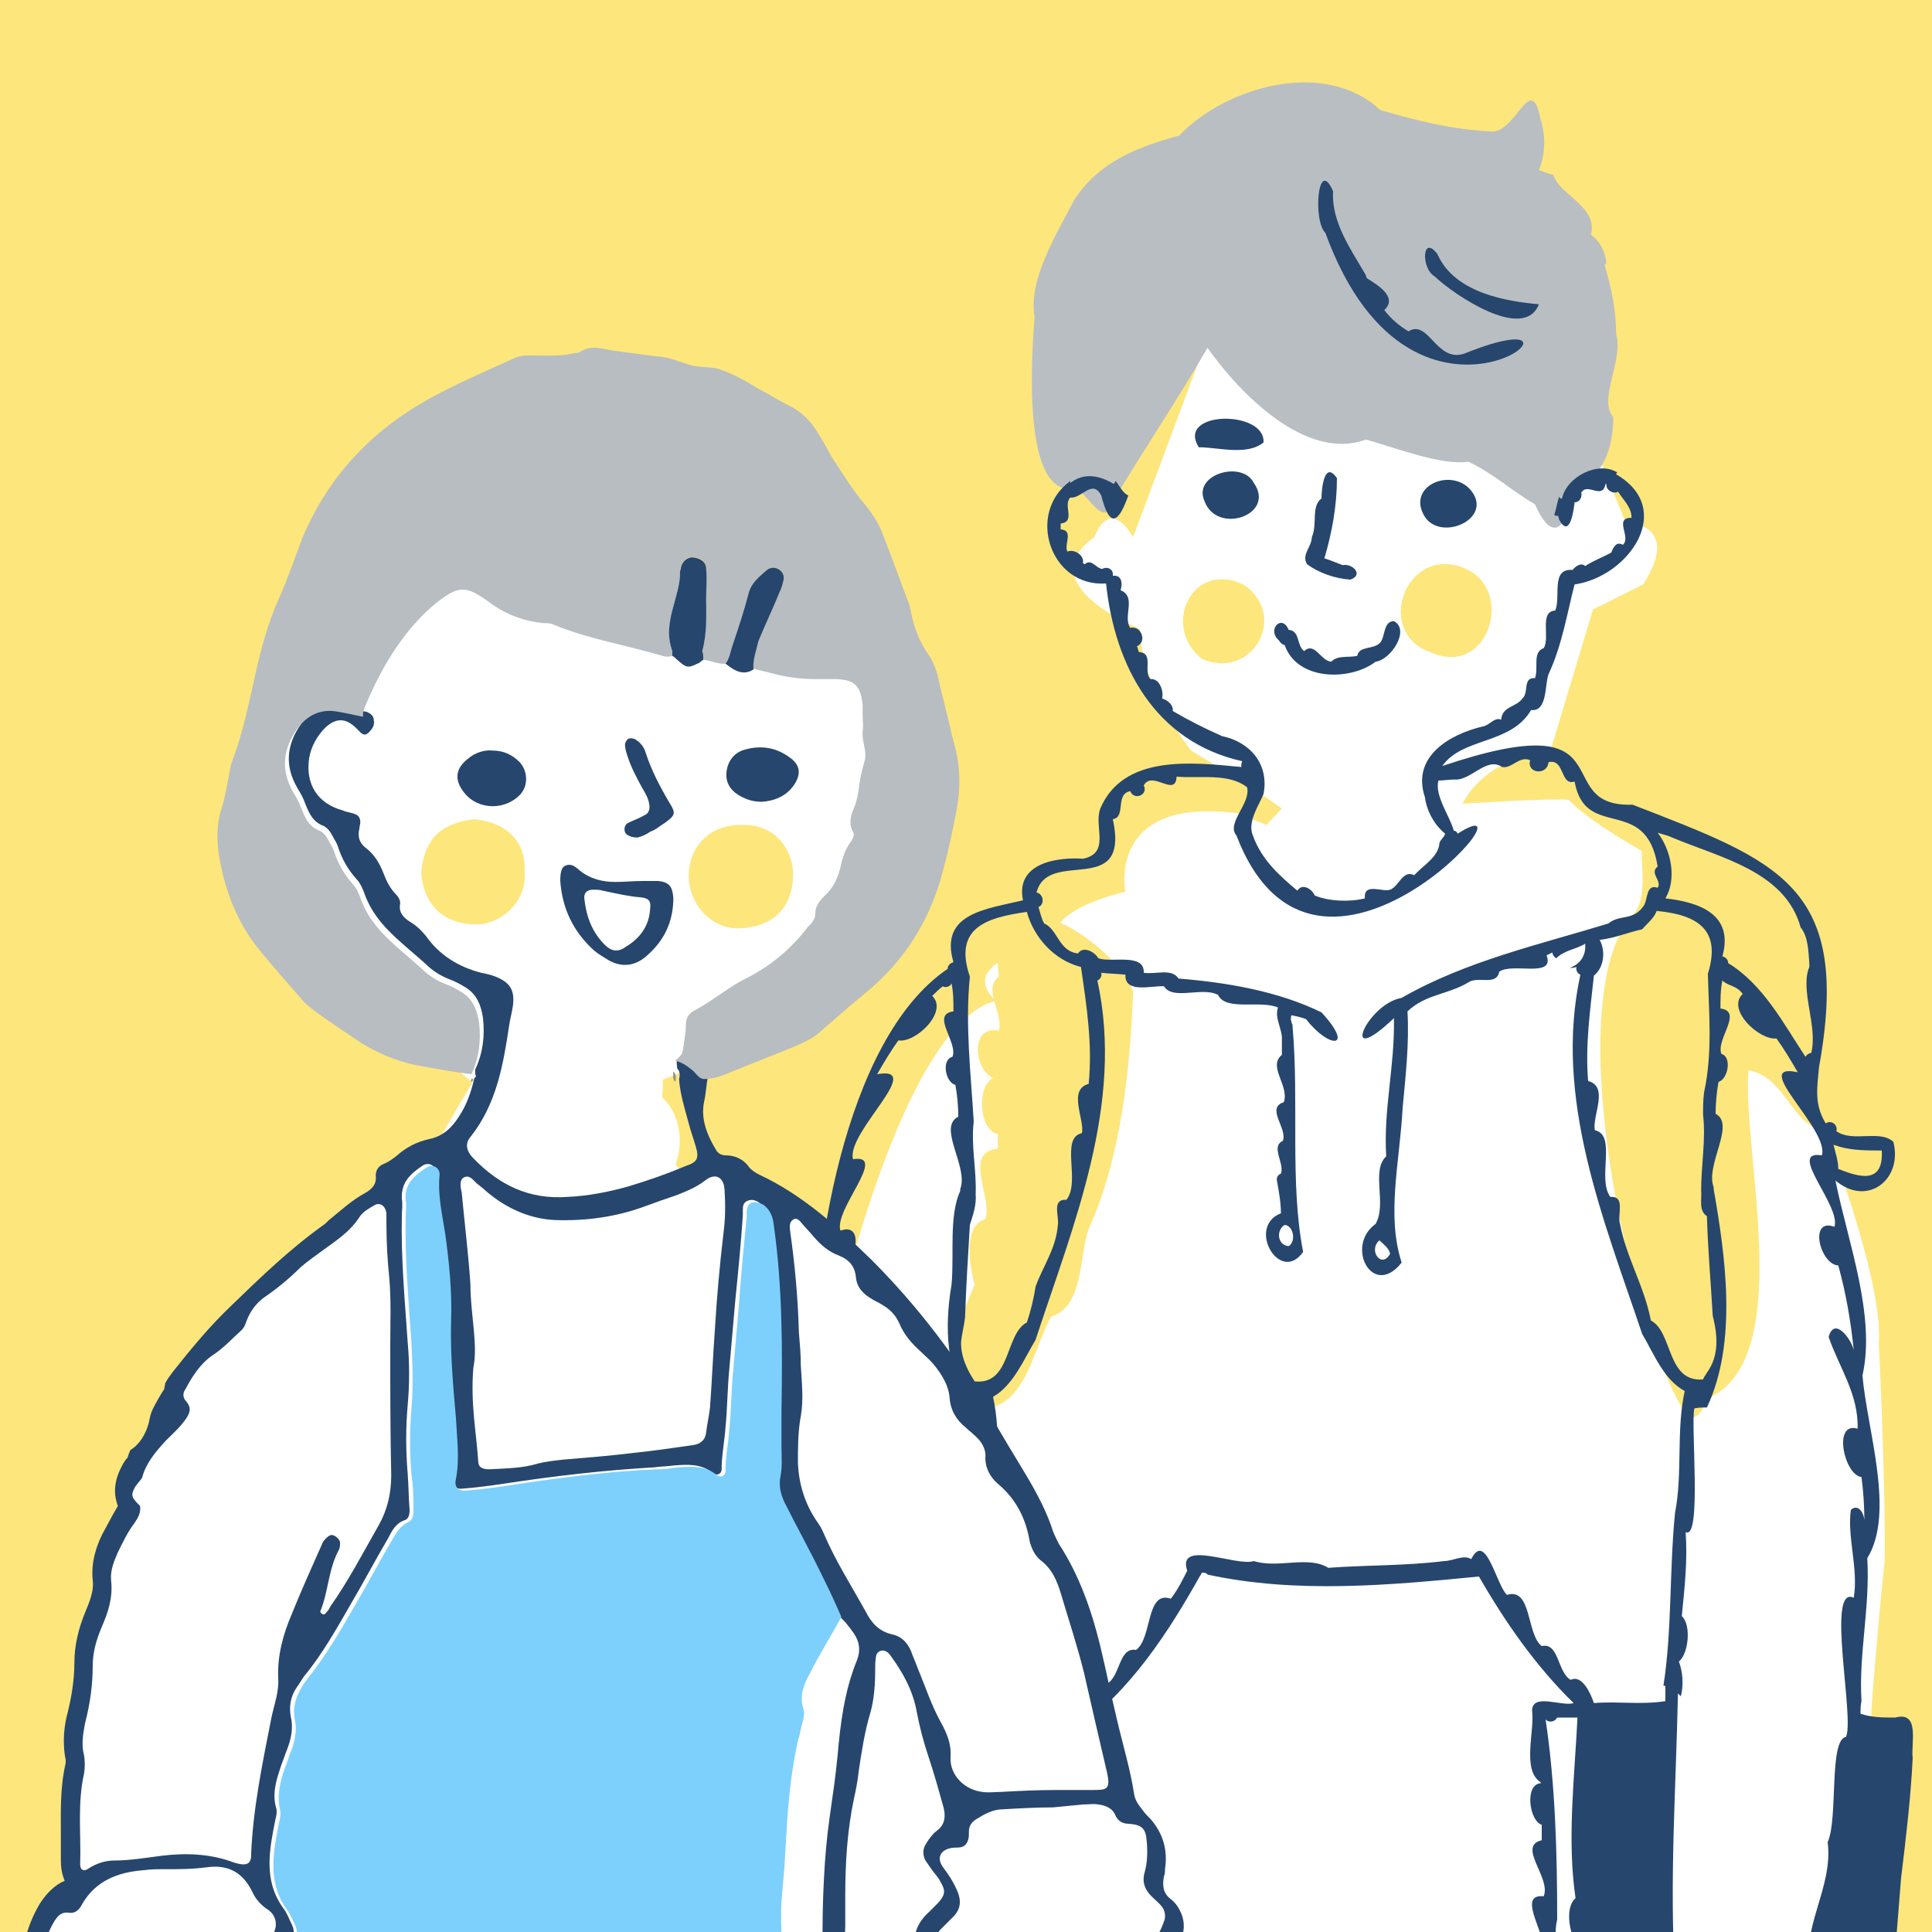 <?xml version="1.0" encoding="utf-8"?>
<!-- Generator: Adobe Illustrator 26.3.1, SVG Export Plug-In . SVG Version: 6.00 Build 0)  -->
<svg version="1.1" id="_イヤー_2" xmlns="http://www.w3.org/2000/svg" xmlns:xlink="http://www.w3.org/1999/xlink" x="0px"
	 y="0px" viewBox="0 0 200 200" style="enable-background:new 0 0 200 200;" xml:space="preserve">
<style type="text/css">
	.st0{fill:#FDE67C;}
	.st1{clip-path:url(#SVGID_00000139277861961453653120000003008794124199496876_);}
	.st2{fill:#FFFFFF;}
	.st3{fill:#FEC1AE;}
	.st4{fill:#B9BEC2;}
	.st5{fill:#26466D;}
	.st6{fill:#B7BDC0;}
	.st7{fill:#8F8F8F;}
	.st8{fill:#7DD0FC;}
	.st9{fill:none;}
</style>
<g id="_イヤー_1-2">
	<g>
		<rect class="st0" width="200" height="200"/>
		<g>
			<defs>
				<rect id="SVGID_1_" width="200" height="200"/>
			</defs>
			<clipPath id="SVGID_00000072988935891036906660000014311203149146964117_">
				<use xlink:href="#SVGID_1_"  style="overflow:visible;"/>
			</clipPath>
			<g style="clip-path:url(#SVGID_00000072988935891036906660000014311203149146964117_);">
				<g>
					<path class="st2" d="M86.4,137.5c0,0,6.9-31.4,16.7-33.9c0,0-5.1-4,6.4-5.8c0,0-2.4-3.1,7-5.5c0,0-2-9.9,11.7-8.1l2.9,1.2
						l1.6-1.7c0,0-3-2.2-9.4-6c0,0-5.2-6.5-5.3-12.6c0,0-11.6-4.6-4.7-9.5c0,0,1.4-4.3,4,0L125,35l40,11l3.3,8.1c0,0,5.9,0,1.8,6.4
						l-5.2,2.6l-4.3,14.3c0,0-6.9,1.1-9.2,5.8c0,0,9.3-0.6,11-0.4c0,0,2,2.4,10.3,6.8c0,0,22.8,0.8,16.1,27.1c0,0,6.2,15.7,5.7,22.5
						c0,0,0.7,13.8,0.6,22.3c0,0-2.1,20.1-1.6,24.3L192,217h-83.1C108.9,217,99.8,146,86.4,137.5L86.4,137.5z"/>
					<g>
						<path class="st2" d="M44.7,55.9c-13.5,6.9-20.3,22.7-16.8,37.3c1,4.1,7.2,6.2,10,2.7l21.1-26.2l-10-5.8l-9.9,24.8
							c-2.2,5.6-4,14.5,4.4,15.9c7.7,1.3,12-8.2,15.7-13.3L75,68.7c2.4-3.5-0.3-7.5-3.6-8.8c-8.7-3.4-14.4,4.3-17.3,11.3
							c-3.9,9.5-7.7,19-11.6,28.4c-1.6,4,2.4,7.2,5.8,7.6c7.5,0.8,14.1-4,17.4-10.4c3.6-6.8,2.7-15.1,6.3-21.8
							c0.4-0.8,0.8-1.5,1.4-2.1l-2.8-2.5c-1,0.1-3.4,3.5-4,4.2c-2.4,2.8-4.6,5.9-6.3,9.1c-3.5,6.7-5.3,13.9-5.7,21.4
							c-0.3,5.1,6.8,8,10.2,4.2c10.1-10.9,18.3-23.2,24.4-36.8H79.1c4.8,6.9,2.2,15.1-3.5,20.6s-14.9,10.9-22.5,7.8
							c-7.1-2.9-10.2,8.7-3.2,11.6c11.9,4.9,27.1-3.2,35.2-11.9c8.5-9.1,11.7-23.3,4.3-34.1c-2.3-3.3-8.4-4.5-10.4,0
							C73.4,79.2,66,90.8,56.6,101l10.2,4.2c0.4-8.8,3.9-17.3,10-23.8c2.8-3,5.7-5.8,6.1-10.1s-1.6-8.2-5.5-9.8
							c-8.3-3.6-15,4.9-17.5,11.8c-2.3,6.3-1.8,23.1-11.6,22l5.8,7.6L61.3,85c0.8-2,4.8-14.4,6.8-13.6l-3.6-8.8L54.5,77.1l-5.6,8.1
							c-1.3,1.8-4.7,5.1-5,7.2c-1.3,1.2-0.5,2.1,2.3,2.5c1.7,2.4,2.8,2.7,3,1.1c0.6-0.6,1.4-3.5,1.6-4.2l3.2-8L60.6,67
							c2.2-5.5-6.3-10.4-10-5.8L29.5,87.4l10,2.7c-2.3-9.6,2.7-19.3,11.3-23.7C57.7,62.8,51.6,52.4,44.7,55.9L44.7,55.9L44.7,55.9z"
							/>
						<path class="st2" d="M49.4,111.2l-3.4,5.8c-1.6,2.7-0.7,6.7,2.2,8.2s6.5,0.7,8.2-2.2l3.4-5.8c1.6-2.7,0.7-6.7-2.2-8.2
							S51.1,108.3,49.4,111.2L49.4,111.2z"/>
						<path class="st2" d="M52.1,111.4L49.7,123c-0.7,3.2,0.9,6.5,4.2,7.4c3,0.8,6.7-1,7.4-4.2l2.4-11.6c0.7-3.2-0.9-6.5-4.2-7.4
							C56.5,106.4,52.8,108.2,52.1,111.4L52.1,111.4z"/>
						<path class="st2" d="M57.5,109.5c-3.2,6.4-2.2,14.7,3.6,19.3c2.5,2,6,2.5,8.5,0c2.1-2.1,2.6-6.5,0-8.5
							c-0.3-0.2-1.6-1.6-1.2-1.1c-0.2-0.4-0.4-0.7-0.6-1.1c0.2,0.4,0.2,0.3,0-0.4c-0.2-0.7-0.2-0.8-0.1-0.3c0-0.4,0-0.8,0-1.3
							c-0.1,1.2,0.7-1.6,0.2-0.6c1.4-2.9,0.8-6.5-2.2-8.2C63,105.8,58.9,106.6,57.5,109.5L57.5,109.5L57.5,109.5z"/>
						<path class="st2" d="M64.6,124.1c7.7,0,7.7-12,0-12S56.8,124.1,64.6,124.1L64.6,124.1z"/>
					</g>
					<g>
						<path class="st3" d="M110.1,235.5c0.2,1.5,0.1,3.1-0.3,4.5c-1.1,0.2-1.6,1.4-1.5,2.4h29.1c0.9-7.1,2-14.1,3.4-21.2
							c1.7-0.1,3.4-0.6,5.1-0.5c0.6,2.4-0.7,9.5,2.1,10c0.1,1.3,0.1,2.5,0.1,3.8c0,0,0,0,0,0c0.4,2.2-1.5,5.6,0.6,7.1
							c0.1,0.2,0.2,0.5,0.3,0.8h27.2c0-5,0.2-10,0.5-15c0.4-0.3,0.6-0.8,0.5-1.3c-1.8-2.9-10.7-0.7-14.7-2.3
							c-1.1-4-1.3-7.8-1.4-11.8c-0.1-1.2,0.3-3-1.2-3.4c-0.1-1.4-0.3-2.9-0.4-4.3c4.3-5.7-28.6-1.9-32.9-2.3
							c-6.4,1.4-17.9-1.6-15.5,8.4c-2.9,0.8,0.1,3.4-0.2,5.1c-2.7,1.3,0.7,3.7-0.1,5.8c-2.2,2.5,1.3,7,0,10.4
							C107.7,230.4,107.3,235.1,110.1,235.5L110.1,235.5z"/>
						<g>
							<path class="st4" d="M166.5,41.6c0,0,0,0.1,0,0.2C166.5,41.7,166.5,41.7,166.5,41.6z"/>
							<path class="st4" d="M167.3,34.6c0-2.5-0.5-4.8-1.2-7.2c0.1,0,0.1-0.1,0.2-0.1c-0.1-1.1-0.6-2.3-1.6-3c0.7-3-3.2-4-3.9-6.2
								c-0.5-0.1-1-0.3-1.5-0.5c0.7-1.6,0.7-3.6,0.2-5.2c0,0.1,0,0.1,0,0.1c-1-5.5-2.6,1.6-5.3,1.1c-3.9-0.2-7.5-1.1-11.3-2.2
								c-5.8-5.4-16-2.4-20.8,2.6h0.1c-4.4,1.2-8.4,2.7-11,6.7c-1.8,3.5-4.8,8.3-4.1,12.1c-0.3,3.8-1.4,19.1,4.3,17.7
								c1.3,0.8,3.1,4.6,4,1.1c2.9-4.9,6.5-10.2,9.6-15.6c3.3,4.7,10.2,11.8,16.4,9.5c3.2,0.9,7.8,2.7,10.6,2.3
								c2.6,1.2,4.6,3.1,6.9,4.4c1.8,4.1,3.2,2.5,4-1.1c2.9-1.8,4.1-4.4,4.1-7.9C165.4,41.3,168.1,37.3,167.3,34.6z"/>
						</g>
						<path class="st0" d="M124.4,68.2c-4.2-3.4-1-10.2,4.3-7.7C133.5,63.7,129.6,70.5,124.4,68.2z"/>
						<path class="st0" d="M148.3,67.6c-6.1-1.9-2.9-11,3-8.9C157,60.7,154.2,70.1,148.3,67.6z"/>
						<path class="st0" d="M174.8,146.8c-6.1-8.7-13.8-44.2-5.5-52.4c1.7-2.7-0.3-6.7,1.4-8.8c6.6,2.8,16.1,2.8,19.1,10.7
							c0.4-0.1,0.9,0,1.2,0.3c0,0,0,0-0.1-0.1c1.7,1.2,1.4,3.7,1.8,5.5c1.6,3.8-1.1,11.8-3.8,15.1c-3.5-0.6-4-5.6-7.9-6.3
							c-0.7,8.6,5.3,30.8-4.8,34.2C176.6,146,175.7,146.8,174.8,146.8L174.8,146.8z"/>
						<path class="st0" d="M102,145.8c-5.7-1.4-2.7-9.2-1.1-12.8c-0.5-1.8-1.3-6.1,1.1-6.8c0.8-2.2-2.4-6.9,1.3-7.3c0-0.5,0-1,0-1.5
							c-2-0.4-2.2-5-0.5-5.8c-2-0.9-2.4-5.5,0.6-4.9c0.5-1.8-1.7-4.3,0-5.6c-0.3-3.4-0.6-7,4-6.2h-0.1c3.1-0.1,9.2,4.8,10,7.8
							c-0.3,8.1-1.3,17.3-4.6,24.5c-1,2.8-0.5,8.1-3.9,9.1C107,139.6,106.2,145.4,102,145.8L102,145.8z"/>
						<path class="st5" d="M129.8,50c-1.2-2.4-6.4-0.9-5.1,1.9C126,55.4,132.1,53.3,129.8,50z"/>
						<path class="st5" d="M124.1,46.3c2,0,5,0.9,6.7-0.5C131,42.4,121.7,42.5,124.1,46.3z"/>
						<path class="st5" d="M135.3,58.4c1.2,0.9,2.9,1.5,4.5,1.6c1.4-0.5,0.2-1.7-0.8-1.5c0,0,0,0,0.1,0c0,0-0.1,0-0.1,0h0
							c-0.6-0.2-1.2-0.5-1.9-0.7c0.8-2.7,1.3-5.5,1.3-8.3c-1.3-1.9-1.6,1.1-1.6,2.1c-1.1,0.8-0.4,2.7-1,4
							C135.8,56.6,134.7,57.4,135.3,58.4L135.3,58.4z"/>
						<path class="st5" d="M132.4,66.3c0.1,0.2,0.3,0.4,0.6,0.5c1.3,3.7,6.8,3.7,9.4,1.7c1.6-0.2,3.6-3.3,1.9-4.2
							c-1.1,0-0.9,1.6-1.4,2.2c-0.7,0.8-2.2,0.3-2.4,1.4c-1,0.2-2-0.1-2.7,0.6c-1.1-0.1-1.7-2.1-2.8-1.1c-0.8-0.6-0.4-2.1-1.6-2.2
							C132.7,63.5,131.1,65.2,132.4,66.3L132.4,66.3z"/>
						<path class="st5" d="M137.2,24.1c9.4,25.8,31,5.8,14.4,12.5c-2.9,1-3.7-3.6-5.8-2.3c-1-0.6-1.8-1.3-2.5-2.2
							c1.5-1.4-0.9-2.7-1.8-3.3c0,0,0,0,0.1,0.1c-0.1-0.1-0.2-0.2-0.2-0.4l0,0c-1.5-2.6-3.6-5.5-3.4-8.7v0
							C136.4,16.1,135.9,22.9,137.2,24.1L137.2,24.1z"/>
						<path class="st5" d="M148.5,28.6c2.1,2,9.3,6.8,10.8,2.9c-3.2-0.3-8.7-1.1-10.5-5.2l0,0C147.2,24.2,147.1,27.8,148.5,28.6
							L148.5,28.6z"/>
						<path class="st5" d="M147.5,53.5c1.7,2.6,7.1,0.2,4.8-2.7C150.3,48.3,145.5,50.3,147.5,53.5z"/>
						<path class="st5" d="M83.7,161.6c-0.4,5.1,0.8,9.8,0.6,14.8l0,0c0,0.3,0,0.7,0.1,1l0,0c1.1,7,1.1,14.9,3.5,21.2l0,0
							c0.5,1,0.5,2.1,0.6,3.2c0,0,0,0,0-0.1c0,0.1,0,0.2,0,0.3l0,0c0.3,0.9-0.7,2.6,0.4,3.1c-0.6,1.7,2.2,1,3.1,1.4h0
							c0.2,0,0.5,0,0.8,0.1h-0.1c0.7,0.1,1.3,0.1,1.9,0.1c0,3.5-0.3,6.9,0.3,10.4c0.2,1.6,1.2,2.7,1.6,4.2l0,0c0,0,0,0,0,0l0,0
							c0,0,0,0,0,0.1l0,0l0,0.1v0c1.8,3.4,4.2,6.6,7.8,7.9c0.4,0.1,0.7,0.1,1.1,0.1c0,0.8-0.2,2.3,0.9,2.4c-0.1,1.6-0.6,2.9-0.1,4.7
							c-1.2,1.4-0.7,3.7-0.5,5.8h1.3c0-0.8-0.1-1.6-0.1-2.5c1.1-0.3,0.4-2,0.6-2.9c0,0,0,0,0,0c0-0.1,0-0.1,0-0.1l0,0
							c-0.1-7.2-0.1-14.4-0.2-21.6l0,0c0-0.2,0-0.4,0-0.6l0,0c-0.3-3.4,0.4-7-0.5-10.3c8.7,0.8,17.2-0.9,26.1-0.6h0
							c2-0.3,4.3,1,5.9-0.5c1.6,0.8,3.6-0.2,5.3,0.1c0,0,0,0,0,0c5,0,10.1,0.2,14.9,0.6c0.5,1.8,0.7,3.7,0.8,5.6
							c-1.9,1.6,1.3,9.1,1.4,12.2c0,0,0,0,0-0.1c-0.3,3,1.3,3.8,4.1,3.7c-1.4,2.1,3,2.7,4.4,2.8c-0.2,3.4-1.1,8.4,0.4,11.3
							c-0.1,1-0.1,1.9-0.2,2.9h1.4c0.1-2.2,0.9-4.7-0.5-6.2c0.5-1.7,0-3-0.1-4.6c1.1-0.2,0.8-1.6,0.9-2.4c0.4,0.1,0.7,0,1.1-0.1l0,0
							c1.9-0.8,3.4-1.9,4.8-3.3c4.9,0,10.2-2.3,15.5-2.3c0.8,0,1.2-0.8,0.9-1.6c0.4-2.2,0.9-4.6,1-7.1l0,0v-0.1c0-0.1,0-0.3,0-0.4
							c1-0.5,0.5-2,0.7-2.9l0,0c0,0,0-0.1,0-0.1l0,0c0,0,0-0.1,0-0.1v0c0.1-1.7,0-3.4,0.3-5.1v0c0-0.1,0-0.2,0-0.4l0,0
							c0.3-3.8,0.6-7.5,0.9-11.3c0.5-4.1,1-8.3,1.2-12.4c-0.2-1.5,0.8-4.9-1.8-4.2c0,0,0,0,0,0c0,0-0.1,0-0.1,0h0
							c-1.1,0-2.4,0-3.5-0.4c0-0.4,0-0.9,0.1-1.3l0,0c-0.3-4.9,0.9-9.7,0.6-14.8c2.9-4.7,0-13.2-0.5-18.9c1.4-6.2-1.5-13.8-2.8-20.2
							c3.3,2.8,7-0.1,6-4c-1.4-1.3-4.2,0.1-5.9-1.1c0.2-0.7-0.6-1.2-1.1-0.8c-1.2-2-0.9-3.6-0.7-5.8l0,0
							c3.4-18.8-4.1-21.3-19.3-27.2c-8.9,0.3-0.1-10.6-19.7-4c2.1-3,7.1-2.2,9.2-5.8c1.7,0.2,1.4-2.6,1.8-3.7c1.4-3,1.9-6.2,2.7-9.3
							c5.6-0.8,10.5-7.8,4.3-11.4c0-0.1,0.1-0.1,0.1-0.2c-1.9-1.2-5.2,0.4-5.7,2.7c-0.1,0-0.1,0-0.2,0c0-0.1-0.1-0.1-0.1-0.2
							c-0.2,0.6-0.3,1.3-0.5,1.9c0.1,0.1,0.2,0.1,0.4,0.1c0,0.1,0.1,0.3,0.1,0.4c0,0,0,0,0,0c0,0,0,0,0,0c1.1,2,1.5-0.9,1.6-1.8
							c0.5,0,0.8-0.5,0.7-1c0.6-1.1,2.2,0.8,2.5-0.9c0,0,0.1,0,0.1,0c-0.1,0.6,0.7,1.1,1.2,0.8c0.5,0.8,1.4,1.6,1.4,2.7
							c-1.9,0,0,2-0.9,2.8c-0.7-0.4-1,0.3-1.2,0.8c-0.9,0.5-1.8,0.8-2.7,1.4c-0.4-0.4-1,0-1.3,0.4c-2.3-0.2-1.2,2.8-1.8,4.2
							c-1.7,0.1-0.5,2.8-1.2,3.9c-1.2,0.4-0.5,2.1-0.9,3.1c-1.3-0.1-0.6,1.5-1.3,2.1c-0.6,0.9-2.1,0.8-2.2,2.2
							c-0.7-0.3-1.2,0.6-1.9,0.7l0,0c-3.4,0.8-7.4,3.1-6,7.3c0.2,1.5,1,2.9,2.1,3.8c-0.1,0.4-0.5,0.6-0.6,1l0,0c0,0,0,0.1,0,0.1v0
							c-0.2,1.4-1.7,2.2-2.6,3.2c-1.2-0.6-1.6,1.2-2.5,1.5c-0.7,0.3-2.8-0.8-2.6,0.9c-1.6,0.4-3.8,0.3-5.2-0.3
							c-0.3-0.7-1.3-1.3-1.8-0.5c-1.9-1.6-3.7-3.2-4.6-5.7l0,0c-0.6-1.4,0.6-3.1,1.1-4.3c0.6-3.1-1.4-5.4-4.3-6l0,0
							c-1.8-0.8-3.4-1.6-5.1-2.6c0.1-0.6-0.5-1.1-1.1-1.3c0.2-0.8-0.3-2.1-1.2-2c-0.8-0.8,0.4-2.7-1.2-2.8c-0.1-0.2-0.1-0.4-0.2-0.6
							c1.1-0.5,0.4-2.2-0.7-1.9c-0.8-1.2,0.7-3.2-1-3.9c0.2-0.6,0.2-1.6-0.8-1.5c0.1-0.7-0.6-1-1.1-0.7c-0.7-0.1-1.1-1.1-1.8-0.5
							c-0.1,0-0.1-0.1-0.2-0.1c0.2-0.8-0.9-1.5-1.6-1.2c-0.4-0.7,0.7-2.2-0.7-2.3c0-0.2,0-0.4,0-0.6c1.6-0.2,0.2-1.9,1-2.7
							c1.1,0.2,2.3-2,3.2-0.2c0.9,3.5,1.8,2.8,2.8,0c-0.6-0.3-0.9-1-1.3-1.5c-0.1,0.1-0.1,0.2-0.2,0.3c-1.5-0.9-3.1-1.2-4.5-0.1
							c0-0.1,0-0.1,0-0.2c-4.6,3.3-2.1,11,3.7,10.6c0.9,8.6,5.1,16.4,14.1,18.4c-0.1,0.2-0.1,0.3-0.1,0.6
							c-5.2-0.5-12.2-1.3-14.6,4.3c-0.7,1.9,1.1,4.6-1.8,5.2c0,0,0,0,0.1,0c-2.7-0.2-7.1,0.4-6.3,4.3c-3.7,0.9-8.7,1.3-7.2,6.4
							c-0.3,0.1-0.6,0.3-0.6,0.7c-10.8,7.3-14.2,30.5-13.9,42.6c-1.2,4.1-1,8.4-1.6,12.6C82.9,157.2,81.6,160.8,83.7,161.6
							L83.7,161.6z M106,222.5c-1.7,1.2,0.3,3.7-0.1,5.4c-2.7,1.7-3-3.6-5-2.4c-1.2-0.8-0.6-4-2.5-3.5c-0.3-0.6-0.6-1.2-0.9-1.8
							c1.2-0.6,0.2-3.2-1.1-2.4c-0.3-1.1-0.4-2.3-0.5-3.5c1.5-0.4,1.4-3.7,0-4.1c-0.1-1.1-0.1-2.2,0.1-3.2c3-0.7,5.9,0,8.7-0.2
							c0.2,0.3,0.7,0.5,1.1,0.5c0.1,1.1,0.1,2.2,0.1,3.3c-1.5,2,0.8,5-0.1,7.5c-0.4-0.1-0.8,0.2-0.9,0.6v0c0,0.1-0.1,0.3-0.2,0.4
							c-1.9-2.5-0.8-6.9-2.4-9.4c-2.5-0.4,0.3,14,3.6,10.3c0.1,0.1,0.1,0.1,0.2,0.2C106,220.8,106,221.7,106,222.5L106,222.5z
							 M163.7,223.9c-0.3-0.1-0.6-0.1-0.9-0.2c0-2.4-0.9-4.7-1-7.1c-0.2-1.6-0.4-3.2-0.4-4.8l0,0c0-0.1,0-0.2,0-0.4l0,0
							c0,0,0-0.1,0-0.1l0,0c-0.2-2.5-0.4-4.9-0.2-7.3l0,0c0-0.5,0-0.9,0-1.4l0,0c0-0.1,0-0.2,0-0.4l0,0c-0.1-1.2-0.3-2.3,0-3.5
							c0-6.9-0.2-14-1.2-20.7c0.4,0.4,1,0.2,1.2-0.2c0.7,0,1.4,0,2.1,0c-0.3,6.2-1.1,12.6-0.2,18.7c-1.2,1-0.6,4.1,0.4,5.1
							c0.1,0.8,0.1,1.6,0.2,2.5l0,0v0c0,0.4,0,0.8,0.1,1.3c-1.6,0.4-0.3,2.9-0.3,4.1l0,0c0.1,4,0.2,7.7,0.5,11.6v0
							C164,222.1,164.2,223.1,163.7,223.9L163.7,223.9z M183.8,209.6c-0.1,1-0.1,2-0.3,3c-1.7,0.6-0.3,4-1.5,5.5
							c-1.2,0.2-0.6,1.8-0.9,2.5c-1.2,2.2-3.5,4.6-6.1,4.4c-0.8,1.1-1.5,3-3.2,2.7c0.6-2-3.5-0.2-4.7-1.4c0.5-0.3,1.1-0.5,1.6-0.7
							c1.4,1.3,2.5-2.1,3.4-3c3.5-2.2,4.7-6.1,6.4-9.7c-0.5-4.1-4,5.7-5,6.5l0,0c-0.4,0.6-0.9,1.2-1.4,1.6v-0.1
							c-2.6,0.4,0.2-5.5,0.3-7l0,0c0.2-0.5,0.2-1.1,0.4-1.7l0,0c0.5-1.9,1.3-3.8,1.3-5.8c0.4,0.1,0.8-0.1,0.9-0.4
							c2.8,0,5.9,0.5,8.9,0.4C183.8,207.5,183.8,208.6,183.8,209.6C183.8,209.6,183.8,209.6,183.8,209.6L183.8,209.6z M190.4,118.7
							c1.4,0.4,2.9,0.4,4.4,0.4c0.2,3.5-2.3,2.8-4.5,1.9c0-0.8-0.3-1.7-0.5-2.5C190,118.6,190.2,118.6,190.4,118.7L190.4,118.7z
							 M188.6,119.6c-3.7-0.6,2,5.2,1.3,7.4c-2.7-1-1.5,3.9,0.4,4c0.8,2.9,1.3,5.8,1.6,8.8c-0.2-1.1-2-3.6-2.6-1.4
							c1.1,3.2,3.1,5.9,3,9.5c-2.6-0.8-1.4,4.8,0.4,5c0.2,1.5,0.3,3.1,0.3,4.6c0-0.8-0.6-1.9-1.4-1.2c-0.4,2.8,0.8,6.1,0.3,9.1
							c-2.9-1.4,0.1,12.4-0.8,14.4c-1.8,0.3-0.8,8.5-1.9,10.9c0.6,4.8-2.9,8.9-1.8,13.8c-2.1,0.6-4.5,0.4-6.5,0.5
							c-1.8-0.9-4.5-0.3-6.6-0.4c0,0-0.1,0-0.1,0l0,0c-0.3,0-0.5,0-0.8,0c-0.6-9.9,0.1-19.5,0.3-29.3c0.1,0.1,0.2,0.2,0.3,0.3
							c0.3-1.2,0.2-2.5-0.2-3.6c1-0.8,1.3-3.8,0.3-4.7c0.3-3.1,0.6-5.7,0.4-8.7c1.7,0.9,0.5-11.2,0.9-12.8c0.4-0.1,0.9-0.1,1.3-0.1
							c3.2-6.8,1.9-15.7,0.7-22.6c0-0.1,0-0.1,0-0.2c-0.9-2.3,2.3-6.5,0.2-7.6c0-1.1,0.1-2.2,0.3-3.3c1-0.3,1.4-2.6,0.3-2.9
							c-0.6-1.5,2.3-4.4-0.1-4.7c0-1,0-1.9,0.2-2.9c0.6,0.6,1.5,0.5,2.1,1.4c-1.7,1.6,1.7,4.8,3.5,4.6c0.8,1.1,1.5,2.3,2.2,3.5
							C181,109.9,189.4,116.9,188.6,119.6L188.6,119.6z M166.7,123.9c-1.4-1.9,0.7-6.4-1.6-6.9c-0.3-1.5,1.5-4.5-0.7-5.1
							c-0.3-3.7,0.2-7.2,0.6-10.9c1.1-0.9,1.2-2.6,0.6-3.7c1.6-0.2,3-0.8,4.4-1.1c0.5-0.6,1.2-1.1,1.5-1.9c4.3,0.4,6.7,2,5.3,6.5
							c0.1,4.1,0.5,8.2-0.4,12.3l0,0c-0.1,0.8-0.1,1.6-0.1,2.3c0.3,2.6-0.2,5.2-0.2,7.9v-0.1c0.1,0.9-0.3,2.1,0.6,2.7
							c0.1,3.5,0.4,6.8,0.6,10.3l0,0c0.5,2,0.7,4.1-0.6,5.9l0,0c-0.1,0.2-0.3,0.4-0.4,0.7c-3.8,0.3-3.1-4.9-5.4-6.1
							c-0.7-3.6-2.5-6.4-3.2-10C167.4,125.7,168.3,123.8,166.7,123.9L166.7,123.9z M173.1,86.7c5,2.1,11.7,3.5,13.3,9.3
							c0.8,1,0.8,2.5,0.9,3.7v0c0,0.2,0,0.3,0,0.4c-1,2.4,0.9,6.1,0.2,8.9c-0.2,0-0.5,0.2-0.6,0.4c-2.3-3.5-4.4-7.5-8-9.7
							c0-0.3-0.2-0.6-0.6-0.7c1.2-4.3-2.3-5.6-5.9-6c1.2-2,0.6-5-0.8-6.8C172.2,86.4,172.7,86.5,173.1,86.7L173.1,86.7z M115.2,84.8
							c1.4-0.2,0.2-2.6,1.8-2.9c0.4,1,1.9,0.4,1.4-0.6c0.9-1.6,3.3,1.3,3.4-0.9c2.4,0.2,5.4-0.4,7.3,1.1c0.4,1.7-2.2,3.7-1.1,5
							c8.3,21.6,32-6,22.9-0.2c-0.1-0.2-0.2-0.3-0.4-0.3c-0.4-1.5-2-3.6-1.6-5.2c0.5,0,1.1-0.1,1.6-0.1h0c0,0,0.1,0,0.1,0
							c1.7,0.1,3.3-2.4,4.9-1.3c1,0.2,1.8-1.2,2.9-0.7c-0.4,1.4,1.8,1.6,1.9,0.2c1.7-0.4,1.2,2.5,2.7,2c1.1,6.2,7.4,1.3,8.6,8.8
							c-0.9,0.7,0.5,1.5,0,2.2c-1.2-0.4-1,1.1-1.4,1.8c-1.1,1.7-2.5,0.9-3.7,1.9c-7.2,2.2-14.8,3.9-21.4,7.7
							c-3.6,0.6-6.6,7.6-0.8,2.1c0.1,5-1.1,9.4-0.8,14.3c-1.6,1.5,0.1,4.9-1.1,7c-3.2,2.3-0.3,7.8,2.7,4c-1.6-4.9-0.2-10.4,0.1-16
							l0,0c0.3-3.3,0.7-6.7,0.5-10c1.9-1.8,4.1-1.7,6.3-3c1-0.7,2.9,0.4,3.2-1.1c1.3-1,5.8,0.7,4.9-1.7c0.2-0.1,0.4-0.2,0.6-0.3
							c0,0.2,0.2,0.5,0.4,0.6c0.8-0.8,1.9-0.9,2.8-1.4c0.1,0,0.1-0.1,0.2-0.1c0.1,1.2-0.5,2.1-1.6,2.5c0.2,0,0.4,0,0.7-0.1
							c-0.1,0.3,0.1,0.7,0.4,0.8c-2.8,12.8,2.4,25.3,6.4,37.2c1.2,2,2.2,4.7,4.4,5.9c-0.9,4.1-0.2,8.5-1,12.6
							c-0.6,6-0.3,12.1-1.2,17.9c0.1,0,0.2,0,0.2,0.1c0,0.5,0,1,0,1.5c-2.5,0.4-4.9,0-7.4,0.2c-0.3-0.9-1.2-3-2.4-2.4
							c-1.4-0.8-1.2-3.9-3-3.5c-1.6-1.2-1-6.1-3.6-5.3c-1.1-1-2.2-6.7-3.7-3.7c-0.8-0.5-1.9,0.2-2.8,0.2l0,0c-4,0.5-7.9,0.4-12,0.7
							c-2.1-1.3-5.2,0.1-7.7-0.7c-1.8,0.6-8-2.3-6.9,1c-0.5,1-1,2-1.7,2.9c-2.6-0.9-1.9,4.1-3.6,5.3c-1.8-0.3-1.6,2.7-3,3.5
							c-1.5-0.6-2,1.9-2.7,2.7c-0.7,0.5-2.1,1.7-0.5,2c5.6-3.9,9.6-10.1,12.9-16c0,0,0,0.1,0,0.1c0-0.1,0.1-0.2,0.1-0.3
							c0.2,0,0.5,0,0.6,0.2l0,0c9.2,2,18.9,1.1,28.1,0.2c2.7,4.7,5.9,9.3,9.8,13.1c-1.2,0.4-4.3-1.1-4.3,0.8c0.3,2-1.1,6.2,0.9,7.4
							v0.1c-1.7,0.1-1.2,3.9,0.1,4.3c0,0.5,0,1,0,1.6c-2.6,0.6,1,3.9,0.2,5.8c-3-0.3,0.6,4.4,0,6.1c-7.1,0.2-14.9-1.8-21.7,0.4
							c-7.8-0.7-17.3-0.8-24.4,0.7c-1,0.2-2.3-1.4-2.8,0c-1.2-0.4-2.3-1-3.7-0.4c-0.3-0.9-0.3-1.9-0.8-2.7
							c-4.2-3.4-0.9-8.2-2.5-12.3c1.6-2.1-1.9-12.8,1.1-13c-1.1-5.9-0.6-11.9-1.2-17.9c-0.8-4.1-0.1-8.5-1-12.6
							c2.1-1.2,3.2-3.9,4.4-5.9c3.9-11.9,9.2-24.4,6.4-37.2c0.3-0.1,0.5-0.5,0.4-0.8c0.8,0.1,1.7,0.1,2.5,0.2c-0.1,2,2.8,1.1,4,1.2
							c0.9,1.5,4,0,5.6,0.9c0.8,1.7,4.4,0.5,6.2,1.3c-0.4,1.1,0.5,2.3,0.4,3.4c0,0.5,0,1,0,1.5c-1.5,1.2,0.8,3.2,0.2,4.9
							c-1.9,0.6,0.4,2.7-0.1,4c-1.3,0.6,0.2,2.3-0.2,3.4c-0.3,0.1-0.5,0.4-0.4,0.8l0,0c0.2,1.1,0.4,2.2,0.4,3.3
							c-3.6,1.4-0.1,7.4,2.3,4c-1.4-7.2-0.4-15.4-1.1-23.4l0,0c0-0.1,0-0.2-0.1-0.3l0,0c0,0,0-0.1,0-0.1l0,0c-0.1-0.2-0.1-0.5,0-0.7
							c0.5,0.1,1,0.2,1.5,0.4c2.4,3.1,5.1,3.1,1.6-0.7c-4.5-2.2-9.8-3.1-14.8-3.5c-0.7-1.1-2.4-0.4-3.6-0.6c0.1-2.1-3.4-1-4.7-1.5
							c-0.4-0.7-1.6-1.3-2.1-0.5c-2-0.2-2.1-2.5-3.5-3.1c-0.3-0.5-0.4-1.1-0.6-1.7c0.7-0.3,0.5-1.4-0.2-1.5
							C108.5,87.7,117,93.1,115.2,84.8L115.2,84.8z M143.9,129.8c-0.9,1.6-2.3-0.4-1.1-1.4C143.2,128.8,143.8,129.2,143.9,129.8z
							 M133,126.8c0.9,0.1,1.2,1.7,0.4,2.2C132.2,128.9,132.1,127.3,133,126.8z M100.4,126.8c0.3-1,0.7-2,0.6-3.2
							c0.1-2.5-0.5-5-0.2-7.5c-0.3-5-0.9-10-0.4-15c-1.7-5,1.6-6.1,5.9-6.7c0.7,2.6,2.8,5,5.6,5.7c0.6,4.1,1.2,8,0.8,12.1
							c-2.2,0.6-0.4,3.7-0.7,5.1c-2.3,0.5-0.1,5-1.6,6.9c-1.6-0.1-0.7,1.8-0.9,2.7c-0.2,2.4-1.6,4.3-2.3,6.3
							c-0.2,1.3-0.5,2.5-0.9,3.7c-2.3,1.2-1.6,6.5-5.4,6.1c-0.8-1.2-1.5-2.7-1.4-4.2l0,0c0.1-0.8,0.3-1.6,0.4-2.4
							C100,133.4,100.2,130.1,100.4,126.8L100.4,126.8z M84.3,153.3c1.8-0.2,2.9-5.8,0.3-5c-0.1-3.6,1.8-6.4,3-9.5
							c-0.6-2.2-2.3,0.2-2.6,1.4c0.3-3,0.8-5.9,1.6-8.8c1.9-0.1,3.1-5,0.4-4c-0.7-2.2,5-8,1.3-7.4c-0.7-2.8,7.6-9.7,2.5-8.8
							c0.7-1.2,1.4-2.4,2.2-3.5c1.8,0.3,5.2-3,3.5-4.6c0.4-0.4,0.7-0.7,1.1-1c0.3,0.2,0.8,0,0.9-0.3c0.2,0.9,0.2,1.9,0.2,2.9
							c-2.4,0.3,0.5,3.2-0.1,4.7c-1.2,0.3-0.7,2.7,0.3,2.9c0.2,1.1,0.3,2.2,0.3,3.3c-2.2,1.1,1.1,5.2,0.2,7.5c0,0.1,0,0.1,0,0.2
							c-1.2,2.6-0.6,6.7-0.9,9.7v0c-0.8,4.8-0.4,8.6,1.6,12.9c0.4,0,0.9,0,1.3,0.1c0.4,1.6-0.8,13.6,0.9,12.8
							c-0.2,3,0.1,5.6,0.4,8.7c-1.8,6.8-0.2,15.4-0.1,22.7c0.1,2.5-0.5,5.2,0.2,7.6c1,1.8,3,3.1,2.8,5.4c-0.7,0.2-0.6,1-0.3,1.5
							c-0.4,0.1-0.5,0.6-0.7,0.9c-2.4-1.1-6.2-1.3-8.7-0.4c-0.3-0.3-0.8-0.2-1.1,0c-1.8,0-3.6-0.2-5.4-0.5
							c0.7-5.7-2.4-10.7-2.1-16.4c-2-2.1,0.9-7.2-1.7-8.3c-0.1-1.3-0.2-2.6-0.2-3.9c1.3-1.3,0.6-3.7,0.2-5.1c0-1.4,1.7-6.1-0.8-5.4
							c-0.4-1.6,1.6-13.1-1.1-7.9C84,156.4,84.1,154.9,84.3,153.3L84.3,153.3z"/>
						<path class="st5" d="M131.8,242.4c1.1-11.5,3-20.9,6.4-23.7l-0.1,0c0.1,0,0.2-0.1,0.2-0.1l-0.1,0c5.9-0.8,5.1,16.4,6,21.2
							c0.1,0.9,0.2,1.7,0.3,2.6h1.2c-0.1-1.1-0.1-2.1-0.1-3.2c1.3-0.3,1.3-3.9-0.3-3.7c-1.2-2.3,1.2-5.6-0.8-7.2
							c-0.6-1.2,0.7-4-1.1-4.1c-0.7-1.9,0.9-4.7-1.2-5.7c-0.9-2-2.7-1.5-4.6-1.9c-3.7,3.8-4.7,1.2-4.4,8.1c-1.8,0.1-0.4,2.9-1.1,4.1
							c-2,1.6,0.5,4.9-0.8,7.2c-1.6-0.2-1.6,3.4-0.3,3.7c0,0.9,0,1.8-0.1,2.8H131.8L131.8,242.4z"/>
					</g>
					<g>
						<path class="st5" d="M10.2,235.9h107.2l4.1-13.6c-0.8,0-1.6,0-2.3,0c-0.5,0-0.9,0-1.4-0.1c-0.6-0.1-0.8-0.4-0.6-0.9
							c0.3-0.7,0.3-1.5,0.4-2.2c0-2.7,0.2-5.4,0.9-8.1c0.3-1.4,0.6-2.9,0.3-4.3c-0.3-1.4,0-2.4,1.3-3.3c1-0.6,1.7-1.6,2.2-2.7
							c0.4-1.1,0.3-2.1-0.2-3c-0.2-0.4-0.5-0.8-0.9-1.1c-0.8-0.6-0.9-1.4-0.7-2.4c0.1-0.2,0.1-0.5,0.1-0.7c0.3-2-0.2-3.7-1.5-5.2
							c-0.3-0.3-0.6-0.6-0.8-0.9c-0.4-0.5-0.8-1-0.9-1.7c-0.4-2.6-1.2-5.2-1.8-7.8c-0.6-2.5-1.1-5-1.7-7.5
							c-0.9-3.7-2.2-7.4-4.3-10.6c-0.2-0.4-0.4-0.8-0.6-1.3c-0.6-1.9-1.6-3.8-2.6-5.5c-1.3-2.2-2.7-4.4-3.9-6.6
							c-3.4-5.8-7.5-11.2-12.3-16c-3.5-3.4-7.1-6.7-11.6-8.8c-0.4-0.2-0.7-0.4-1-0.7c-0.6-0.9-1.5-1.3-2.5-1.3c-0.4,0-0.8-0.2-1-0.6
							c-0.9-1.5-1.6-3.2-1.2-5c0.2-0.9,0.2-1.7,0.4-2.6c-0.5,0-0.8-0.5-1.1-0.8c-0.6-0.5-1.1-0.9-1.9-1.1c-0.4,0.3-0.2,0.7-0.2,1.1
							c0.3,0.3,0.3,0.7,0.2,1.1c0.1,1.6,0.6,3.1,1,4.6c0.2,0.8,0.5,1.6,0.7,2.3c0.4,1.3,0.2,1.7-1,2.1c-1.9,0.8-3.9,1.5-5.9,2.1
							c-2.1,0.6-4.2,1-6.3,1.1c-4,0.3-7.1-1.2-9.8-4c-0.7-0.7-0.9-1.5-0.3-2.2c2.7-3.4,3.4-7.5,4-11.5c0.1-0.7,0.3-1.4,0.4-2.1
							c0.2-1.6-0.3-2.4-1.8-3c-0.5-0.2-1-0.3-1.5-0.4c-2.3-0.6-4.3-1.8-5.7-3.8c-0.5-0.6-1-1.1-1.7-1.5c-0.6-0.4-1.1-0.9-1-1.7
							c0.1-0.4-0.1-0.8-0.4-1.1c-0.6-0.6-1-1.4-1.3-2.2c-0.4-1-0.9-1.9-1.8-2.6c-0.7-0.5-0.9-1.2-0.7-2c0-0.2,0.1-0.5,0.1-0.7
							c0-0.4-0.2-0.7-0.5-0.8c-0.4-0.2-0.9-0.2-1.3-0.4c-2.6-0.7-3.9-2.7-3.5-5.4c0.2-1.2,0.8-2.3,1.7-3.2c1.1-1,2.1-1,3.2,0.1
							c0.2,0.2,0.3,0.3,0.5,0.5c0.3,0.2,0.5,0.2,0.8-0.1c0.3-0.3,0.6-0.7,0.5-1.2c0-0.5-0.3-0.7-0.7-0.9c-1.1-0.2-2.2-0.5-3.2-0.6
							c-1.5-0.1-2.7,0.6-3.6,1.8c-1.5,2.1-1.8,4.3-0.4,6.7c0.3,0.5,0.6,1,0.8,1.6c0.4,1,0.8,1.9,1.9,2.3c0.4,0.2,0.7,0.6,0.9,1
							c0.2,0.4,0.5,0.8,0.6,1.2c0.4,1.2,1,2.3,1.9,3.3c0.4,0.4,0.7,1.1,0.9,1.7c0.5,1.3,1.2,2.3,2.1,3.3c1.4,1.5,3,2.7,4.5,4.1
							c0.7,0.6,1.4,1,2.2,1.3c0.5,0.2,0.9,0.4,1.4,0.7c1.3,0.7,1.8,1.9,2,3.3c0.2,1.8,0,3.6-0.8,5.3c0,0.2,0,0.3,0,0.5
							c0.1,0.2,0.1,0.3-0.1,0.4c-0.3,1.4-0.8,2.8-1.6,4c-0.7,1.1-1.6,2-3,2.3c-1.4,0.3-2.5,0.9-3.5,1.8c-0.4,0.3-0.8,0.6-1.3,0.8
							c-0.5,0.2-0.8,0.6-0.8,1.2c0.1,0.9-0.4,1.4-1.1,1.8c-1.3,0.7-2.4,1.7-3.5,2.6c-0.3,0.2-0.5,0.5-0.8,0.7
							c-3.5,2.5-6.5,5.4-9.6,8.4c-2.2,2.1-4.1,4.4-6,6.8c-0.3,0.4-0.6,0.8-0.8,1.2c0,0.2-0.1,0.4-0.1,0.6c-0.4,0.6-0.8,1.3-1.2,2.1
							c-0.2,0.4-0.3,0.9-0.4,1.4c-0.3,1.1-0.9,2.2-1.9,2.8c-0.1,0.2-0.2,0.5-0.3,0.8c-0.2,0.2-0.4,0.5-0.6,0.9
							c-0.9,1.7-0.8,3-0.4,4.1c-0.6,1-1.1,2-1.6,2.9c-0.6,1.2-1.2,2.9-1,4.8c0.1,0.8-0.1,1.7-0.7,3.1c-0.8,1.9-1.2,3.7-1.2,5.4
							c0,1.8-0.3,3.6-0.7,5.2c-0.3,1.1-0.6,2.9-0.2,4.9c0,0,0,0.1,0,0.3c-0.6,2.6-0.5,5.1-0.5,7.5c0,0.9,0,1.8,0,2.6
							c0,0.7,0.1,1.4,0.4,2.1c-1,0.4-1.9,1.3-2.6,2.4c-1.4,2.4-2,4.9-1.8,7.8v0.1c0,0.3,0,0.8,0,1.4c0,1,0.3,2,0.7,2.9
							c0.9,1.7,2.2,2.3,3.2,2.5l0,0.4c0,0.6,0.1,1.3,0.2,2.1c0.3,2.5,1,4.9,1.9,7.1c-0.4,1.2-0.5,2.8,0.2,4.6
							c0.2,0.5,0.4,0.9,0.6,1.3c0.1,0.3,0.2,0.6,0.4,0.8c0.1,0.3,0.3,0.6,0.4,0.9c0.3,0.8,0.6,1.5,0.9,2.2c0.3,0.9,0.3,1.2,0.2,1.3
							C10.5,233.8,10.4,234.9,10.2,235.9L10.2,235.9z"/>
						<path class="st2" d="M27,245.4c0.1-0.6,0.1-1.3,0-1.9c0-0.4-0.1-0.8-0.1-1.2c0-0.7,0.5-1.1,1.1-1c0.6,0.1,1.2,0.3,1.8,0.6
							c1.3,0.6,2.7,0.5,4.1,0.3c0.4-0.1,0.8-0.3,0.8-0.8c0.1-0.4-0.3-1-0.7-1.1c-0.3-0.1-0.7-0.1-1-0.2c-0.8-0.1-1-0.3-1-1.1
							c0-0.4,0.1-0.7-0.2-1c-1.2-1.1-2.4-2.5-4-3c-2.1-0.7-3.2-2.2-3.8-4.2c-0.6-2.2-1-4.5-1-6.9c-0.1-2.9,0.2-5.7,0.5-8.5
							c0.1-1.1,0.1-2.2,0.1-3.3c0-0.9-0.4-1.4-1.3-1.6c-1-0.3-2-0.7-3-1.1c-3.5-1.3-6.9-0.9-10.2,0.4c-0.9,0.3-1.3,1-1.2,1.9
							c0,0.8,0.1,1.5,0.2,2.3c0.3,2.3,0.9,4.6,1.9,6.7c0.3,0.6,0.4,1.1,0,1.6c-0.5,0.8-0.4,1.7,0,2.5c0.3,0.7,0.6,1.4,0.9,2.1
							c0.5,1.1,1,2.2,1.4,3.4c0.4,1.1,0.6,2.3,0.3,3.4c-0.4,1.5-0.6,3.1-0.7,4.6c-0.1,1.1-0.3,2.2-0.5,3.3c-0.2,0.8-0.3,1.6-0.4,2.4
							c-0.4,2.4-0.2,4.8-0.5,7.1c0,0.2,0.1,0.4,0.2,0.7c0.1,0.2,0.5,0.2,0.6,0.1c0.1-0.2,0.3-0.4,0.4-0.6c0.6-1.3,1.2-2.5,1.8-3.8
							c0.2-0.4,0.4-0.8,0.7-1.2c0.3-0.4,0.7-0.4,1.1-0.3c0.4,0.1,0.6,0.4,0.6,0.8c0.1,0.4,0.1,0.8,0.1,1.2c0,1.7,0,3.4,0.1,5.1
							c0,0.5,0,1.1,0.2,1.6c0.1,0.3,0.2,0.6,0.6,0.6c0.3,0,0.5-0.2,0.6-0.5c0.1-0.5,0.2-1,0.3-1.5c0.3-1.2,0.6-2.5,0.9-3.7
							c0.2-0.6,0.7-0.9,1.2-0.8c0.5,0.1,0.9,0.5,1,1.1c0,0.4,0,0.7,0,1.1c0,0.8,0,1.6,0.1,2.4c0.1,1,0.2,2.1,0.9,2.9
							c0.6,0.4,0.9,0.4,1,0c0.3-0.9,0.5-1.9,0.5-2.9c0-0.5,0-0.9,0.2-1.4c0.4-0.9,1.4-1,1.9-0.3c0.4,0.5,0.7,1,0.7,1.7
							c0,0.5,0.3,1,0.7,1.4c0.2,0.2,0.4,0.3,0.6,0.1c0.2-0.1,0.3-0.3,0.3-0.6c-0.2-1-0.3-1.9-0.4-2.9c-0.1-1.4-0.2-2.9-0.3-4.3
							C27.3,246.6,27.4,246,27,245.4L27,245.4z"/>
						<path class="st5" d="M94.9,233.5c1.4-1.5,2.6-3.2,3.9-4.9c0.1-0.1,0.1-0.2,0.2-0.3c0.5-0.8,0.5-1.6,0.4-2.5
							c-0.2-1-0.8-1.5-1.8-1.6c-1.8-0.2-3.6-0.4-5.4-0.4c-9.9,0-19.8,0-29.7,0c-11.4,0-22.8,0-34.2,0c-0.5,0-0.9,0-1.4,0
							c-0.8,0-0.9,0.2-1,0.9c-0.1,0.7-0.1,1.4-0.2,2.1c-0.1,0.6,0,1.2,0.2,1.7c0.2,0.5,0.3,1,0.5,1.5c0.6,1.7,1.6,3.1,3.1,4.1
							c1.1,0.8,2.2,1.7,3.3,2.6c1,0.9,2.2,1.3,3.5,1.4c1.1,0.1,2.2,0.1,3.3,0.1c4.4,0,8.7,0,13,0.5c0.7,0.1,1.4,0,2.1-0.1
							c1.2-0.2,2.4-0.2,3.7-0.2c2.8,0.1,5.7,0.3,8.5,0.3c7.2,0.1,14.4,0.1,21.6-0.2c0.7,0,1.4-0.1,2.1-0.3c0.6-0.2,1.1-0.4,1.4-0.9
							C92.8,235.8,94,234.8,94.9,233.5L94.9,233.5z"/>
						<path class="st2" d="M101.5,252.7c-1,1.5-1,3.3-1.4,4.9c0,0.1,0,0.2,0.1,0.3c0.1,0.3,0.5,0.5,0.8,0.4c0.3-0.1,0.5-0.3,0.6-0.6
							c0.3-0.6,0.6-1.2,0.9-1.9c0.8-0.8,1.1-1.9,1.6-2.9c0.2-0.4,0.3-0.9,0.7-1.2c0.4-0.4,0.9-0.4,1.4-0.1c0.4,0.2,0.6,0.6,0.4,1.2
							c0,0.2-0.1,0.3-0.1,0.5c-0.5,1.6-0.3,3.2-0.1,4.8c0.1,0.3,0.2,0.7,0.3,1c0.1,0.3,0.4,0.4,0.7,0.4c0.2,0,0.5-0.2,0.5-0.4
							c0.2-0.4,0.3-0.8,0.4-1.2c0.3-1.6,0.6-3.3,0.9-5c0.1-0.4,0.2-0.8,0.6-1c0.5-0.1,1-0.1,1.4,0.4c0.4,0.4,0.6,0.9,0.8,1.3
							c0.2,0.4,0.4,0.8,0.6,1.2c0.1,0.1,0.3,0.2,0.4,0.2c0.2,0,0.3-0.2,0.3-0.4c0-0.7,0-1.4,0-2.1c0.1-1.4,0.2-2.9-0.1-4.3
							c-0.1-0.3,0-0.7,0.1-1c0.5-2.8,0.4-5.4-1-8c-0.2-0.3-0.2-0.6,0-1c0.5-0.6,0.7-1.4,0.7-2.1c0-1.5,0.2-3,0.6-4.5
							c0.2-1,0.2-2-0.4-2.9c-0.3-0.4-0.3-0.8-0.2-1.3c0.6-2.7,1.2-5.3,1.8-8c0.5-1.9,0.6-3.9,0.3-5.9c-0.2-1.1,0-2.1,0.7-2.9
							c0.6-0.6,0.7-1.4,0.8-2.3c0-0.9,0-1.9,0-2.8c0-1.2-0.4-1.9-1.6-2.2c-1.5-0.4-2.9-0.8-4.4-1c-2.8-0.4-5.4,0.1-7.8,1.7
							c-1.3,0.9-1.9,2-1.5,3.6c0.5,1.8,0.4,3.6,0.4,5.4c0.1,5.2-0.4,10.3-0.9,15.5c-0.1,1-0.4,1.8-1.3,2.3c-1.3,0.8-2.2,2.1-2.7,3.5
							c-0.2,0.4-0.3,0.8-0.4,1.1c-0.2,0.5-0.5,0.8-1,0.9c-1.2,0.1-1.8,1-2.1,2c-0.3,0.9-0.8,1.5-1.6,1.9c-1,0.5-1.5,1.4-1.9,2.4
							c-0.1,0.3-0.2,0.7,0.1,1c0.3,0.3,0.7,0.1,0.9-0.1c0.3-0.2,0.6-0.4,0.8-0.6c1.4-1,3-1.8,4.6-2.5c1-0.4,1.7,0,1.8,1.1
							c0,0.5-0.1,0.9-0.2,1.4c-0.5,2.1-0.9,4.2-1.4,6.3c-0.8,1.4-0.8,3.1-1.4,4.6c0,0.1,0.1,0.3,0.2,0.4c0.2,0.2,0.5,0,0.6-0.1
							c0.6-1,1.3-1.9,2-2.8c0.4-0.5,0.8-1,0.8-1.7c0.5-0.5,0.7-1.2,1.1-1.8c0.3-0.5,0.7-0.7,1.1-0.6c0.6,0.1,0.9,0.5,1,1.1
							c0.1,0.5-0.1,0.9-0.2,1.4C101.7,250.9,101.3,251.7,101.5,252.7L101.5,252.7z"/>
						<path class="st2" d="M14.7,153c-0.2,0.3-0.5,0.6-0.7,0.9c-0.5,0.9-0.4,1.1,0.5,2c0.1,0.7-0.2,1.2-0.6,1.8
							c-0.7,0.9-1.2,2-1.7,3c-0.4,0.9-0.8,1.9-0.7,2.9c0.2,1.8-0.3,3.3-1,4.9c-0.5,1.2-0.9,2.5-0.9,3.9c0,2.1-0.3,4.1-0.8,6
							c-0.2,1.1-0.4,2.2-0.1,3.3c0.1,0.6,0.1,1.3,0,1.9c-0.7,3.1-0.3,6.3-0.4,9.4c0,0.6,0.4,0.8,0.9,0.4c0.8-0.5,1.7-0.8,2.6-0.8
							c1.7,0,3.4-0.3,5-0.5c2.5-0.3,5-0.2,7.4,0.7c0.3,0.1,0.7,0.2,1,0.2c0.3,0,0.6-0.1,0.7-0.4c0.1-0.2,0.1-0.4,0.1-0.7
							c0.2-4.8,1.2-9.5,2.1-14.1c0.3-1.4,0.8-2.7,0.7-4.1c-0.1-2.3,0.5-4.5,1.4-6.6c1-2.5,2.1-4.9,3.2-7.4c0.1-0.2,0.2-0.3,0.3-0.4
							c0.2-0.2,0.4-0.4,0.7-0.4c0.4,0.1,0.8,0.5,0.8,0.8c0,0.2,0,0.5-0.1,0.7c-1.1,2-1.1,4.3-1.9,6.3c-0.1,0.2,0,0.3,0.2,0.4
							c0.2,0.1,0.3-0.1,0.4-0.2c0.2-0.2,0.3-0.4,0.4-0.6c1.9-2.7,3.4-5.6,5-8.4c0.9-1.6,1.3-3.3,1.3-5.2c-0.1-4.4-0.1-8.9-0.1-13.3
							c0-2.4,0.1-4.8-0.1-7.1c-0.2-1.9-0.3-3.8-0.3-5.8c0-0.3,0-0.6,0-0.9c-0.1-0.8-0.7-1.2-1.3-0.8c-0.5,0.3-1.1,0.6-1.5,1.2
							c-0.9,1.4-2.2,2.3-3.6,3.3c-0.8,0.6-1.7,1.2-2.5,1.9c-1.1,1.1-2.3,2.1-3.6,3c-0.9,0.6-1.6,1.5-2,2.6c-0.1,0.3-0.2,0.6-0.5,0.9
							c-1,0.9-1.9,1.9-3,2.6c-1.3,0.9-2.1,2.2-2.8,3.5c-0.3,0.4-0.3,0.9,0.1,1.3c0.5,0.6,0.4,1.1,0,1.7c-0.6,0.9-1.4,1.6-2.1,2.3
							C16,150.4,15.1,151.5,14.7,153L14.7,153z"/>
						<path class="st2" d="M81.9,222.1c0.5,0.2,1,0.2,1.5,0.1c1-0.2,1.9-0.3,2.9-0.4c0.7,0,0.9-0.3,0.8-1c-0.3-2.6-0.5-5.3-1-7.9
							c-0.4-2.5-0.7-4.9-0.8-7.4c-0.2-3.7-0.2-7.4,0-11.1c0.1-2.1,0.3-4.3,0.6-6.4c0.3-2.1,0.6-4.1,0.8-6.2c0.3-3.4,0.7-6.7,2-9.9
							c0.4-1,0.3-1.9-0.3-2.8c-0.5-0.7-1-1.4-1.7-1.9c-0.6-1.4-1.2-2.8-1.9-4.1c-1.3-2.6-2.7-5.2-4-7.8c-0.4-0.9-0.7-1.7-0.4-2.7
							c0.2-0.9,0.1-2,0.1-3c0-1.3,0-2.6,0-3.8c0.2-6.4,0.1-12.8-0.8-19.2c-0.1-0.8-0.4-1.6-1.1-2.1c-0.3-0.2-0.7-0.4-1.2-0.2
							c-0.5,0.2-0.5,0.6-0.5,1c0,0.2,0,0.3,0,0.5c-0.2,3-0.5,6-0.8,9c-0.2,2.3-0.4,4.6-0.6,6.9c-0.2,2-0.2,4.1-0.4,6.1
							c-0.1,1.4-0.4,2.9-0.4,4.3c0,0.5-0.5,0.7-0.9,0.4c-1.2-1-2.6-0.9-4-0.8c-0.7,0.1-1.4,0.1-2.1,0.2c-5.2,0.3-10.4,0.9-15.6,1.7
							c-1.4,0.2-2.8,0.4-4.2,0.5c-0.8,0.1-1.2-0.4-1.1-1.2c0.4-2.1,0.2-4.2,0-6.3c-0.2-3.4-0.6-6.7-0.5-10.1c0.1-3-0.2-5.9-0.6-8.9
							c-0.3-2-0.8-4-0.6-6.1c0.1-0.8-0.7-1.3-1.4-0.8c-1.2,0.8-2.2,1.7-2.1,3.4c0.1,0.6,0,1.2,0,1.7c-0.1,4.4,0.3,8.7,0.6,13.1
							c0.2,2.2,0.2,4.4,0,6.6c-0.2,2.3-0.2,4.6,0,7c0.1,1.3,0.1,2.6,0.2,3.8c0,0.5-0.1,1-0.6,1.1c-0.8,0.3-1.2,1-1.6,1.8
							c-1.3,2.2-2.5,4.5-3.8,6.7c-1.5,2.6-3,5.3-4.9,7.6c-0.3,0.4-0.5,0.8-0.8,1.2c-0.6,0.9-0.8,1.9-0.6,3c0.3,1.3,0,2.5-0.5,3.7
							c-0.2,0.6-0.5,1.3-0.7,2c-0.4,1.2-0.7,2.5-0.3,3.8c0.1,0.4,0,0.8-0.1,1.2c-0.3,1.5-0.6,3-0.6,4.5c0,1.7,0.4,3.2,1.4,4.6
							c0.4,0.5,0.6,1.1,0.9,1.7c0.4,0.8,0.2,1.5-0.4,2.1c-0.4,0.4-0.9,0.8-1.4,1c-0.4,0.2-0.8,0.3-1.1,0.4c-1,0.5-1.2,1-0.7,1.9
							c0.3,0.6,0.7,1.1,1,1.7c0.8,1.6,0.7,2.2-0.6,3.5c-0.9,0.8-1.3,1.8-1.3,2.9c0,0.8,0,1.5,0.2,2.3c0.2,1.1,0.2,2.2-0.1,3.3
							c-0.3,1.1,0,2.2,0.4,3.2c0.1,0.3,0.4,0.6,0.8,0.6c0.4,0,0.8,0,1.2-0.1c0.8,0,1.6-0.2,2.4-0.1c2.9,0.2,5.8,0.1,8.7,0.1
							c10.7-0.1,21.4,0.1,32.1-0.1C75.2,222.1,78.6,222.1,81.9,222.1L81.9,222.1z"/>
						<path class="st2" d="M109.3,185.3c1.3,0,2.6,0,3.8,0c1.4,0,1.9,0,1.5-1.8c-0.8-3.4-1.6-6.9-2.4-10.4c-0.7-2.8-1.6-5.5-2.4-8.2
							c-0.4-1.3-0.9-2.5-2.1-3.4c-0.6-0.5-0.9-1.2-1.1-1.9c-0.4-2.4-1.4-4.4-3.3-6c-0.8-0.7-1.3-1.6-1.3-2.7
							c0.1-0.9-0.4-1.7-1.1-2.3c-0.3-0.3-0.6-0.5-0.9-0.8c-1-0.8-1.6-1.8-1.7-3.1c-0.1-1.3-0.8-2.4-1.6-3.4
							c-0.4-0.5-0.9-0.9-1.4-1.4c-0.9-0.8-1.7-1.7-2.2-2.9c-0.4-0.9-1-1.5-1.9-2c-0.3-0.2-0.6-0.3-0.9-0.5c-0.9-0.5-1.6-1.2-1.7-2.3
							c-0.1-1.1-0.7-1.8-1.7-2.2c-1.1-0.4-1.9-1.1-2.6-1.9c-0.5-0.6-1-1.1-1.5-1.7c-0.2-0.2-0.4-0.3-0.6-0.2
							c-0.2,0.1-0.4,0.3-0.4,0.5c-0.1,0.3,0,0.6,0,0.8c0.5,3.5,0.8,6.9,0.9,10.4c0.1,1.2,0.2,2.3,0.2,3.5c0.1,1.7,0.3,3.5,0,5.2
							c-0.3,1.6-0.3,3.2-0.3,4.9c0.1,2.1,0.7,4.1,1.9,5.9c0.3,0.4,0.6,0.9,0.8,1.4c1.2,2.8,2.8,5.3,4.3,8c0.6,1.2,1.4,2.1,2.8,2.4
							c0.9,0.2,1.5,0.8,1.9,1.7c0.2,0.6,0.5,1.2,0.7,1.8c0.8,1.9,1.4,3.8,2.4,5.6c0.6,1.1,1.1,2.2,1,3.6c-0.1,1.9,1.5,3.4,3.3,3.6
							c0.6,0.1,1.3,0,1.9,0C105.4,185.4,107.3,185.3,109.3,185.3L109.3,185.3z"/>
						<path class="st2" d="M49,141.6c-0.3,3.7,0.3,6.6,0.5,9.6c0,0.7,0.4,0.9,1.2,0.9c1.7-0.1,3.4-0.1,5-0.6
							c0.8-0.2,1.7-0.3,2.6-0.4c2.4-0.2,4.9-0.4,7.3-0.7c2-0.2,4-0.5,6.1-0.8c0.8-0.1,1.3-0.5,1.4-1.3c0.1-0.9,0.3-1.7,0.4-2.6
							c0.2-2.7,0.3-5.3,0.5-8c0.2-3.4,0.5-6.7,0.9-10.1c0.2-1.5,0.2-3,0.1-4.5c-0.1-1.3-1-1.7-2-0.9c-0.9,0.7-1.9,1.1-2.9,1.5
							c-1.2,0.4-2.3,0.8-3.4,1.2c-3,1.1-6.1,1.5-9.2,1.4c-2.5-0.1-4.8-1.1-6.7-2.6c-0.4-0.3-0.8-0.7-1.2-1c-0.5-0.3-0.9-1.2-1.6-0.8
							c-0.5,0.3-0.3,1.1-0.2,1.6c0.3,3.2,0.7,6.4,0.9,9.5C48.7,136.1,49.5,139.2,49,141.6L49,141.6z"/>
						<path class="st2" d="M93.8,222.2L93.8,222.2c1.3-0.1,2.7,0,4-0.1c1.1-0.1,1.7-0.7,1.8-1.8c0.1-0.6,0.1-1.3-0.1-1.9
							c-0.1-0.7-0.1-1.4,0.1-2.1c0.3-1.4,0.3-2.9,0.2-4.3c-0.2-1.6-0.5-3.1-0.5-4.7c0-0.8-0.4-1.3-1.2-1.4c-1-0.2-1.7-0.8-2.2-1.6
							c-0.2-0.3-0.4-0.6-0.5-0.9c-1.3-2.1-0.8-4.1,0.8-5.5c0.3-0.3,0.6-0.6,0.9-0.9c0.8-0.9,0.8-1.3,0.2-2.3
							c-0.2-0.4-0.6-0.8-0.8-1.1c-0.2-0.3-0.5-0.7-0.7-1c-0.3-0.6-0.3-1.2,0.1-1.8c0.3-0.5,0.7-1,1.1-1.3c0.8-0.6,0.9-1.4,0.7-2.3
							c-0.5-1.8-1-3.6-1.6-5.4c-0.5-1.5-0.9-3-1.2-4.6c-0.4-2.2-1.4-4-2.7-5.8c-0.1-0.1-0.2-0.3-0.4-0.4c-0.4-0.3-1-0.1-1.1,0.4
							c-0.1,0.5-0.1,0.9-0.1,1.4c0,1.5-0.1,3.1-0.5,4.5c-0.6,2-0.9,4-1.2,6c-0.1,1-0.3,2-0.5,2.9c-0.7,3.3-0.9,6.7-0.9,10.1
							c0,1.1,0,2.1,0,3.1c-0.1,2.4-0.1,4.8,0.4,7.1c0.1,0.3,0.1,0.7,0.1,1c-0.5,1.8-0.2,3.5,0.2,5.2c0.3,1.1,0.4,2.3,0.3,3.5
							c-0.1,0.9,0,1.7,0.3,2.6c0.2,0.8,0.5,1.6,0.5,2.4s0.4,1.1,1.1,1.1C91.5,222.2,92.6,222.2,93.8,222.2L93.8,222.2z"/>
						<path class="st2" d="M4.2,205.1c0,0.3,0,0.8,0,1.4c0,0.5,0.1,0.9,0.3,1.3c0.3,0.5,0.5,0.7,1.1,0.6c0.9-0.1,1.8-0.4,2.8-0.4
							c1.1,0,2.1-0.2,3.1-0.4c1.8-0.5,3.7-0.4,5.5,0c1.3,0.3,2.6,0.8,3.8,1.2c1.5,0.6,2.9,0.4,4.1-0.7c0.2-0.2,0.5-0.4,0.7-0.5
							c0.5-0.5,0.6-0.8,0.3-1.4c-0.2-0.4-0.5-0.8-0.7-1.2c-0.2-0.5-0.5-0.9-0.7-1.4c-0.3-0.7-0.1-1.1,0.5-1.5
							c0.4-0.2,0.7-0.3,1.1-0.5c0.4-0.2,0.9-0.3,1.3-0.6c1.4-0.7,1.6-2.6,0.2-3.4c-0.7-0.5-1.2-1.1-1.5-1.8c-1-2-2.5-2.8-4.7-2.5
							c-1.5,0.2-2.9,0.2-4.4,0.2c-0.7,0-1.4,0-2.1,0.1c-2.7,0.2-5.1,1.1-6.5,3.7c-0.3,0.5-0.7,0.8-1.3,0.7c-0.8-0.1-1.2,0.4-1.6,1.1
							C4.5,200.9,4.1,202.8,4.2,205.1L4.2,205.1z"/>
						<path class="st2" d="M109,187.1L109,187.1c-1.7,0-3.5,0.1-5.2,0.2c-1,0-1.9,0.5-2.7,1c-0.5,0.3-0.8,0.7-0.8,1.3
							c0,0.5,0,0.9-0.3,1.3c-0.4,0.5-1,0.3-1.5,0.4c-1.2,0.2-1.6,1.1-0.8,2.1c0.6,0.8,1.1,1.6,1.5,2.6c0.3,0.9,0.2,1.6-0.4,2.3
							c-0.4,0.4-0.8,0.8-1.2,1.2c-1.3,1.2-1.2,2.7-0.8,4.2c0.2,0.7,0.9,1,1.5,0.7c1.4-0.7,2.9-1.2,4.2-2.1c1.9-1.3,4.2-1.7,6.5-1.4
							c1.7,0.2,3.3,0.6,4.9,1c1,0.2,2.1,0.2,3.1,0.2c0.9,0,1.7-0.4,2.3-1.1c0.6-0.6,0.9-1.3,1.2-2.1c0.2-0.5,0.1-1.1-0.2-1.5
							c-0.3-0.4-0.7-0.7-1.1-1.1c-0.7-0.7-1-1.5-0.7-2.5c0.3-1.1,0.3-2.2,0.2-3.3c-0.1-1.2-0.5-1.6-1.8-1.7c-0.6,0-1.1-0.2-1.4-0.8
							c-0.3-0.8-1-1.1-1.8-1.2c-0.5-0.1-1,0-1.6,0C111.1,186.9,110.1,187,109,187.1L109,187.1z"/>
						<path class="st6" d="M37.6,74.2c-1.1-0.2-2.2-0.5-3.2-0.6c-1.5-0.1-2.7,0.6-3.6,1.8c-1.5,2.1-1.8,4.3-0.4,6.7
							c0.3,0.5,0.6,1,0.8,1.6c0.4,1,0.8,1.9,1.9,2.3c0.4,0.2,0.7,0.6,0.9,1c0.2,0.4,0.5,0.8,0.6,1.2c0.4,1.2,1,2.3,1.9,3.3
							c0.4,0.4,0.7,1.1,0.9,1.7c0.5,1.3,1.2,2.3,2.1,3.3c1.4,1.5,3,2.7,4.5,4.1c0.7,0.6,1.4,1,2.2,1.3c0.5,0.2,0.9,0.4,1.4,0.7
							c1.3,0.7,1.8,1.9,2,3.3c0.2,1.8,0,3.6-0.8,5.3c-1.7-0.2-3.3-0.5-5-0.8c-2.4-0.4-4.7-1.3-6.8-2.7c-1.5-1-3-2-4.5-3.1
							c-0.5-0.4-1-0.8-1.4-1.3c-1.4-1.6-2.8-3.2-4.2-4.9c-2.3-2.8-3.6-6.1-4.2-9.7c-0.3-1.7-0.3-3.5,0.3-5.2c0.3-1,0.5-2.2,0.7-3.2
							c0.1-0.6,0.2-1.2,0.4-1.7c1.1-2.9,1.7-6,2.4-9.1c0.6-2.6,1.3-5.2,2.4-7.6c0.9-2,1.6-4.1,2.4-6.2c2.3-5.5,6-9.9,11.1-13.2
							c3.4-2.2,7.1-3.7,10.8-5.4c0.6-0.3,1.2-0.3,1.9-0.3c1.4,0,2.8,0.1,4.2-0.2c0.3-0.1,0.6,0,0.8-0.2c1.1-0.7,2.2-0.3,3.4-0.1
							c1.5,0.2,3,0.4,4.5,0.6c0.1,0,0.1,0,0.2,0c1.2,0.1,2.2,0.6,3.3,0.9c1,0.3,2.2,0.1,3.2,0.5c1.4,0.5,2.6,1.2,3.9,2
							c1,0.5,1.9,1.1,2.9,1.6c1.3,0.6,2.3,1.5,3.1,2.8c0.5,0.8,1,1.7,1.5,2.6c1.1,1.7,2.2,3.5,3.5,5c0.8,1,1.5,2.1,1.9,3.3
							c0.8,2.1,1.6,4.2,2.4,6.4c0.2,0.4,0.3,0.9,0.4,1.3c0.3,1.7,0.9,3.2,1.9,4.6c0.6,0.9,0.9,2,1.1,3.1c0.6,2.3,1.1,4.6,1.7,6.9
							c0.4,1.8,0.4,3.7,0.1,5.5c-0.4,2.3-0.9,4.6-1.5,6.8c-1.3,5-3.9,9.2-7.9,12.5c-1.7,1.4-3.3,2.8-4.9,4.2
							c-0.8,0.7-1.8,1.1-2.7,1.5c-2,0.8-4,1.6-6,2.4c-1,0.4-2,0.9-3.2,0.9c-0.5,0-0.8-0.5-1.1-0.8c-0.6-0.5-1.1-0.9-1.9-1.1
							c0.3-0.3,0.7-0.5,0.8-1.1c0.1-0.9,0.3-1.7,0.3-2.6c0-0.7,0.3-1.2,0.9-1.5c1.9-1,3.6-2.5,5.5-3.4c2.5-1.3,4.5-3,6.2-5.2
							c0-0.1,0.1-0.1,0.1-0.1c0.4-0.4,0.7-0.8,0.7-1.3c0-0.8,0.4-1.3,0.9-1.8c0.9-0.8,1.4-1.8,1.7-3c0.2-1,0.5-1.9,1.1-2.7
							c0.2-0.3,0.4-0.7,0.2-1c-0.5-0.9-0.2-1.8,0.2-2.7c0.2-0.5,0.3-1.1,0.4-1.7c0.1-1,0.3-1.9,0.6-2.9c0.3-1-0.3-2-0.2-3.1
							c0.1-0.5,0-1.1,0-1.6c0-0.3,0-0.7,0-1.1c-0.2-2.1-0.9-2.7-3-2.7c-0.6,0-1.3,0-1.9,0c-1.5,0-3-0.2-4.5-0.6
							c-0.7-0.2-1.3-0.3-2-0.5c-0.2-1,0.2-1.9,0.6-2.8c0.7-1.7,1.4-3.4,2.2-5.1c0.2-0.4,0.3-0.8,0.4-1.2c0.1-0.4,0-0.8-0.4-1.1
							c-0.4-0.3-0.9-0.3-1.3,0c-0.8,0.7-1.6,1.3-1.9,2.4c-0.5,1.8-1.1,3.7-1.7,5.5c-0.2,0.6-0.3,1.2-0.7,1.8
							c-0.8,0.1-1.6-0.4-2.4-0.4c0-0.3-0.1-0.6,0-0.9c0.5-1.8,0.3-3.7,0.4-5.5c0-1,0-2,0-3c0-0.8-0.5-1.2-1.4-1.2
							c-0.6-0.1-1,0.3-1.2,1c-0.1,0.2-0.1,0.3-0.1,0.5c0,1.2-0.4,2.4-0.7,3.6c-0.3,1.5-0.7,3.1-0.1,4.6c0.1,0.2,0,0.3,0,0.5
							c-0.3,0.1-0.7,0.1-1,0c-0.7-0.2-1.4-0.4-2.2-0.6c-3-0.8-6.1-1.4-9-2.6c-0.4-0.2-0.8-0.2-1.2-0.2c-1.9-0.2-3.6-0.8-5.2-1.9
							c-0.4-0.3-0.8-0.6-1.3-0.9c-1.4-0.9-2.3-0.9-3.7,0.1c-1.2,0.8-2.2,1.8-3.1,2.8c-2.2,2.5-3.8,5.4-5.1,8.5
							C37.7,73.4,37.5,73.8,37.6,74.2L37.6,74.2z"/>
						<path class="st7" d="M48.9,111.6c0.1,0.2,0.1,0.3-0.1,0.4C48.7,111.8,48.8,111.7,48.9,111.6z"/>
						<path class="st8" d="M81.9,222.1c-3.4,0-6.8,0-10.1,0c-10.7,0.2-21.4,0.1-32.1,0.1c-2.9,0-5.8,0.1-8.7-0.1
							c-0.8-0.1-1.6,0.1-2.4,0.1c-0.4,0-0.8,0.1-1.2,0.1c-0.4,0-0.7-0.2-0.8-0.6c-0.5-1-0.7-2.1-0.4-3.2c0.3-1.1,0.2-2.2,0.1-3.3
							c-0.1-0.7-0.1-1.5-0.2-2.3c0-1.2,0.4-2.1,1.3-2.9c1.4-1.2,1.5-1.9,0.6-3.5c-0.3-0.6-0.7-1.1-1-1.7c-0.5-1-0.3-1.5,0.7-1.9
							c0.4-0.2,0.8-0.3,1.1-0.4c0.5-0.2,1-0.6,1.4-1c0.5-0.6,0.7-1.3,0.4-2.1c-0.3-0.6-0.5-1.2-0.9-1.7c-1-1.4-1.4-2.9-1.4-4.6
							c0-1.5,0.3-3,0.6-4.5c0.1-0.4,0.2-0.8,0.1-1.2c-0.3-1.3-0.1-2.5,0.3-3.8c0.2-0.7,0.5-1.3,0.7-2c0.5-1.2,0.8-2.4,0.5-3.7
							c-0.2-1.1,0.1-2.1,0.6-3c0.2-0.4,0.5-0.8,0.8-1.2c1.9-2.4,3.4-5,4.9-7.6c1.3-2.2,2.5-4.5,3.8-6.7c0.4-0.7,0.8-1.4,1.6-1.8
							c0.5-0.2,0.6-0.7,0.6-1.1c0-1.3,0-2.6-0.2-3.8c-0.2-2.3-0.2-4.6,0-7c0.2-2.2,0.1-4.4,0-6.6c-0.3-4.4-0.7-8.7-0.6-13.1
							c0-0.6,0.1-1.2,0-1.7c-0.2-1.7,0.9-2.6,2.1-3.4c0.7-0.5,1.5,0,1.4,0.8c-0.2,2.1,0.3,4.1,0.6,6.1c0.4,2.9,0.7,5.9,0.6,8.9
							c-0.1,3.4,0.2,6.7,0.5,10.1c0.1,2.1,0.4,4.2,0,6.3c-0.2,0.8,0.2,1.3,1.1,1.2c1.4-0.1,2.8-0.3,4.2-0.5
							c5.2-0.8,10.4-1.5,15.6-1.7c0.7,0,1.4-0.1,2.1-0.2c1.4-0.1,2.8-0.2,4,0.8c0.4,0.3,0.9,0.1,0.9-0.4c0-1.5,0.3-2.9,0.4-4.3
							c0.2-2,0.2-4.1,0.4-6.1c0.2-2.3,0.4-4.6,0.6-6.9c0.2-3,0.5-6,0.8-9c0-0.2,0-0.3,0-0.5c0-0.4,0.1-0.8,0.5-1
							c0.4-0.1,0.8,0,1.2,0.2c0.7,0.5,1,1.2,1.1,2.1c0.9,6.4,0.9,12.7,0.8,19.2c0,1.3,0,2.6,0,3.8c0,1,0.1,2-0.1,3
							c-0.2,1,0,1.8,0.4,2.7c1.3,2.6,2.7,5.1,4,7.8c0.7,1.4,1.3,2.7,1.9,4.1c-1.1,2-2.3,3.9-3.3,5.9c-0.6,1.1-1.1,2.3-0.6,3.7
							c0.1,0.4,0,0.8-0.1,1.2c-0.2,0.7-0.3,1.4-0.5,2c-0.6,2.7-0.9,5.4-1.1,8.1c-0.1,1.7-0.2,3.4-0.3,5c-0.1,1.2-0.2,2.3-0.3,3.5
							c-0.2,3.8,0.4,7.7,0.4,11.5c0,0.1,0,0.2,0.1,0.4c0.3,1.4,0.6,2.8,0.8,4.3c0.2,1.1,0.3,2.2,0.3,3.3c0,0.6,0,1.1,0.1,1.7
							c0.1,0.6,0.1,1.2,0.3,1.7C82.8,220.4,82.2,221.2,81.9,222.1L81.9,222.1z"/>
						<path class="st9" d="M109.3,185.3c-1.9,0-3.8,0.1-5.8,0.3c-0.6,0.1-1.3,0.1-1.9,0c-1.9-0.2-3.4-1.7-3.3-3.6
							c0.1-1.4-0.3-2.5-1-3.6c-1-1.8-1.7-3.7-2.4-5.6c-0.2-0.6-0.5-1.2-0.7-1.8c-0.4-0.9-1-1.5-1.9-1.7c-1.4-0.2-2.2-1.2-2.8-2.4
							c-1.4-2.7-3.1-5.2-4.3-8c-0.2-0.5-0.5-0.9-0.8-1.4c-1.2-1.8-1.7-3.8-1.9-5.9c-0.1-1.6,0-3.2,0.3-4.9c0.3-1.7,0.2-3.5,0-5.2
							c-0.1-1.2-0.2-2.3-0.2-3.5c-0.2-3.5-0.4-7-0.9-10.4c0-0.3-0.1-0.6,0-0.8c0.1-0.2,0.2-0.4,0.4-0.5c0.2-0.1,0.4,0,0.6,0.2
							c0.5,0.6,1,1.1,1.5,1.7c0.8,0.8,1.6,1.5,2.6,1.9c1,0.4,1.6,1.1,1.7,2.2c0.1,1.1,0.8,1.8,1.7,2.3c0.3,0.2,0.6,0.3,0.9,0.5
							c0.9,0.4,1.5,1.1,1.9,2c0.5,1.2,1.3,2.1,2.2,2.9c0.5,0.4,0.9,0.9,1.4,1.4c0.8,1,1.5,2.1,1.6,3.4c0.1,1.3,0.7,2.3,1.7,3.1
							c0.3,0.2,0.6,0.5,0.9,0.8c0.7,0.6,1.2,1.3,1.1,2.3c-0.1,1.1,0.4,2.1,1.3,2.7c1.9,1.6,2.9,3.6,3.3,6c0.1,0.8,0.4,1.4,1.1,1.9
							c1.1,0.9,1.7,2.1,2.1,3.4c0.8,2.7,1.7,5.4,2.4,8.2c0.9,3.4,1.6,6.9,2.4,10.4c0.4,1.8-0.1,1.9-1.5,1.8
							C111.8,185.3,110.6,185.3,109.3,185.3L109.3,185.3z"/>
						<path class="st9" d="M49,141.6c0.5-2.4-0.3-5.5-0.5-8.5c-0.3-3.2-0.6-6.4-0.9-9.5c0-0.6-0.3-1.3,0.2-1.6
							c0.7-0.4,1.1,0.4,1.6,0.8c0.4,0.3,0.8,0.7,1.2,1c2,1.6,4.2,2.5,6.7,2.6c3.2,0.2,6.3-0.3,9.2-1.4c1.2-0.4,2.3-0.8,3.4-1.2
							c1-0.4,2-0.8,2.9-1.5c1.1-0.8,1.9-0.4,2,0.9c0.1,1.5,0.1,3-0.1,4.5c-0.5,3.3-0.7,6.7-0.9,10.1c-0.2,2.7-0.3,5.3-0.5,8
							c-0.1,0.9-0.2,1.7-0.4,2.6c-0.1,0.8-0.6,1.2-1.4,1.3c-2,0.2-4,0.6-6.1,0.8c-2.4,0.3-4.9,0.4-7.3,0.7c-0.9,0.1-1.8,0.2-2.6,0.4
							c-1.7,0.5-3.3,0.5-5,0.6c-0.8,0.1-1.2-0.2-1.2-0.9C49.4,148.2,48.8,145.3,49,141.6L49,141.6z"/>
						<path class="st9" d="M4.2,205.1c-0.2-2.3,0.3-4.1,1.3-5.8c0.4-0.6,0.8-1.1,1.6-1.1c0.6,0.1,1-0.2,1.3-0.7
							c1.4-2.6,3.8-3.5,6.5-3.7c0.7-0.1,1.4-0.1,2.1-0.1c1.5,0,2.9,0,4.4-0.2c2.2-0.3,3.7,0.5,4.7,2.5c0.4,0.7,0.8,1.3,1.5,1.8
							c1.3,0.8,1.1,2.7-0.2,3.4c-0.4,0.2-0.9,0.4-1.3,0.6c-0.4,0.2-0.8,0.3-1.1,0.5c-0.6,0.4-0.8,0.8-0.5,1.5
							c0.2,0.5,0.5,0.9,0.7,1.4c0.2,0.4,0.5,0.8,0.7,1.2c0.3,0.6,0.2,0.9-0.3,1.4c-0.2,0.2-0.5,0.4-0.7,0.5c-1.2,1-2.6,1.2-4.1,0.7
							c-1.2-0.5-2.5-0.9-3.8-1.2c-1.9-0.4-3.7-0.4-5.5,0c-1,0.3-2,0.5-3.1,0.4c-0.9,0-1.8,0.2-2.8,0.4c-0.6,0.1-0.8-0.1-1.1-0.6
							c-0.2-0.4-0.3-0.9-0.3-1.3C4.2,205.9,4.2,205.3,4.2,205.1L4.2,205.1z"/>
						<path class="st9" d="M109,187.1c1-0.1,2.1-0.1,3.1-0.2c0.5,0,1.1-0.1,1.6,0c0.8,0.1,1.5,0.3,1.8,1.2c0.2,0.6,0.7,0.8,1.4,0.8
							c1.2,0.1,1.6,0.5,1.8,1.7c0.1,1.1,0.2,2.2-0.2,3.3c-0.3,1,0,1.8,0.7,2.5c0.4,0.4,0.8,0.7,1.1,1.1c0.4,0.4,0.4,0.9,0.2,1.5
							c-0.3,0.8-0.7,1.5-1.2,2.1c-0.6,0.7-1.4,1.1-2.3,1.1c-1,0-2.1,0-3.1-0.2c-1.6-0.4-3.3-0.8-4.9-1c-2.3-0.3-4.6,0.1-6.5,1.4
							c-1.3,0.9-2.8,1.4-4.2,2.1c-0.6,0.3-1.4,0-1.5-0.7c-0.4-1.5-0.5-3,0.8-4.2c0.4-0.4,0.9-0.8,1.2-1.2c0.6-0.7,0.7-1.4,0.4-2.3
							c-0.4-0.9-0.8-1.8-1.5-2.6c-0.8-1-0.4-1.9,0.8-2.1c0.5-0.1,1.1,0.1,1.5-0.4c0.3-0.4,0.3-0.9,0.3-1.3c0-0.6,0.3-1,0.8-1.3
							c0.8-0.6,1.7-1,2.7-1C105.5,187.2,107.3,187.1,109,187.1L109,187.1L109,187.1z M111.1,192.4c-1.6,0.1-3.1,0.2-4.5,0.6
							c-0.4,0.1-0.6,0.3-0.7,0.7c0,0.4,0.2,0.8,0.6,1c0.4,0.2,0.8,0.1,1.2,0.1c1.1-0.1,2.2-0.2,3.3-0.4c0.5-0.1,1-0.2,1.5-0.3
							c0.2-0.1,0.4-0.2,0.4-0.5c0.1-0.3,0-0.6-0.3-0.8c-0.2-0.1-0.4-0.2-0.6-0.3C111.7,192.5,111.3,192.4,111.1,192.4L111.1,192.4z"
							/>
						<path class="st7" d="M69.9,112c-0.3-0.3-0.2-0.7-0.2-1.1C70,111.2,70,111.6,69.9,112z"/>
						<path class="st5" d="M72.8,68.3c-0.2,0.1-0.3,0.3-0.6,0.4c-1,0.5-1.2,0.4-2.1-0.4c-0.2-0.2-0.3-0.3-0.5-0.4c0-0.2,0-0.4,0-0.5
							c-0.6-1.6-0.3-3.1,0.1-4.6c0.3-1.2,0.7-2.3,0.7-3.6c0-0.2,0.1-0.3,0.1-0.5c0.2-0.7,0.7-1,1.2-1c0.9,0.1,1.4,0.5,1.4,1.2
							c0.1,1,0,2,0,3c0,1.8,0.1,3.7-0.4,5.5C72.8,67.7,72.8,68,72.8,68.3L72.8,68.3z"/>
						<path class="st5" d="M78,69.3c-1.1,0.7-2,0.1-2.9-0.6c0.4-0.5,0.5-1.2,0.7-1.8c0.6-1.8,1.2-3.6,1.7-5.5
							c0.3-1.1,1.1-1.7,1.9-2.4c0.4-0.3,0.9-0.3,1.3,0c0.4,0.3,0.5,0.7,0.4,1.1c-0.1,0.4-0.2,0.8-0.4,1.2c-0.7,1.7-1.5,3.4-2.2,5.1
							C78.3,67.3,77.9,68.3,78,69.3z"/>
						<path class="st0" d="M54.3,90.3c0.3,2.9-2.4,5.5-5.2,5.4c-3.1-0.1-5.2-1.9-5.5-5.3c0.3-3.5,2-5.2,5.5-5.6
							C52.2,85.1,54.5,86.9,54.3,90.3z"/>
						<path class="st0" d="M76.9,85.4c3.4-0.1,5.3,2.7,5.2,5.3C82,94,80,96,76.5,96.1c-2.8,0.1-5.3-2.5-5.2-5.6S73.7,85.3,76.9,85.4
							L76.9,85.4z"/>
						<path class="st5" d="M69.7,93.3c-0.1,2.3-1,4.1-2.7,5.6c-1.2,1.1-2.6,1.3-4,0.5c-0.5-0.3-1-0.6-1.5-1
							c-2.1-1.9-3.3-4.3-3.5-7.2c0-0.3,0-0.7,0.1-1c0.1-0.6,0.7-0.8,1.2-0.6c0.2,0.1,0.5,0.3,0.7,0.5c1.1,0.9,2.4,1.2,3.7,1.2
							c0.9,0,1.9-0.1,2.8-0.1c0.5,0,1.1,0,1.6,0c1.2,0.1,1.5,0.6,1.6,1.7C69.7,93.1,69.7,93.2,69.7,93.3L69.7,93.3z M67.3,94.1
							c0.1-0.8-0.1-1.1-0.9-1.2c-1.3-0.1-2.6-0.4-4-0.7c-0.3-0.1-0.7-0.1-1-0.1c-0.7,0-1,0.4-0.9,1c0.2,1.8,0.8,3.4,2.1,4.7
							c0.7,0.7,1.4,0.8,2.2,0.2C66.3,97.1,67.2,95.8,67.3,94.1z"/>
						<path class="st5" d="M78.9,83c-0.9,0-1.5-0.2-2.1-0.5c-1-0.5-1.7-1.3-1.6-2.5c0.1-1.2,0.8-2.1,1.9-2.4c1.8-0.5,3.4-0.2,4.9,1
							c0.8,0.7,0.9,1.5,0.3,2.5C81.5,82.4,80.2,82.9,78.9,83z"/>
						<path class="st5" d="M51,77.7c1.1,0,2,0.4,2.8,1.2c0.9,1,0.9,2.6-0.1,3.5c-1.7,1.6-4.6,1.4-5.9-0.7c-0.8-1.2-0.5-2.3,0.7-3.2
							C49.2,77.9,50.2,77.6,51,77.7L51,77.7z"/>
						<path class="st5" d="M66,86.7c-0.5,0-0.8-0.1-1.1-0.3c-0.4-0.3-0.3-1,0.1-1.2c0.6-0.3,1.2-0.5,1.7-0.8
							c0.5-0.2,0.6-0.7,0.5-1.2c-0.1-0.6-0.4-1.1-0.7-1.6c-0.6-1.1-1.2-2.2-1.6-3.5c-0.1-0.3-0.2-0.7-0.2-1c0-0.2,0.1-0.4,0.3-0.6
							c0.2-0.1,0.4-0.1,0.7,0c0.5,0.3,0.9,0.7,1.1,1.3c0.6,1.9,1.5,3.6,2.5,5.3c0.7,1.1,0.6,1.3-0.5,2.1c-0.5,0.3-0.9,0.7-1.5,0.9
							C66.9,86.4,66.4,86.6,66,86.7L66,86.7z"/>
						<path class="st9" d="M111.1,192.4c0.2,0,0.6,0,1,0.1c0.2,0,0.4,0.1,0.6,0.3c0.2,0.2,0.3,0.5,0.3,0.8c-0.1,0.2-0.2,0.4-0.4,0.5
							c-0.5,0.1-1,0.3-1.5,0.3c-1.1,0.1-2.2,0.2-3.3,0.4c-0.4,0-0.8,0.1-1.2-0.1c-0.4-0.2-0.6-0.5-0.6-1c0-0.4,0.3-0.6,0.7-0.7
							C108,192.7,109.4,192.5,111.1,192.4L111.1,192.4z"/>
					</g>
				</g>
			</g>
		</g>
	</g>
</g>
</svg>
